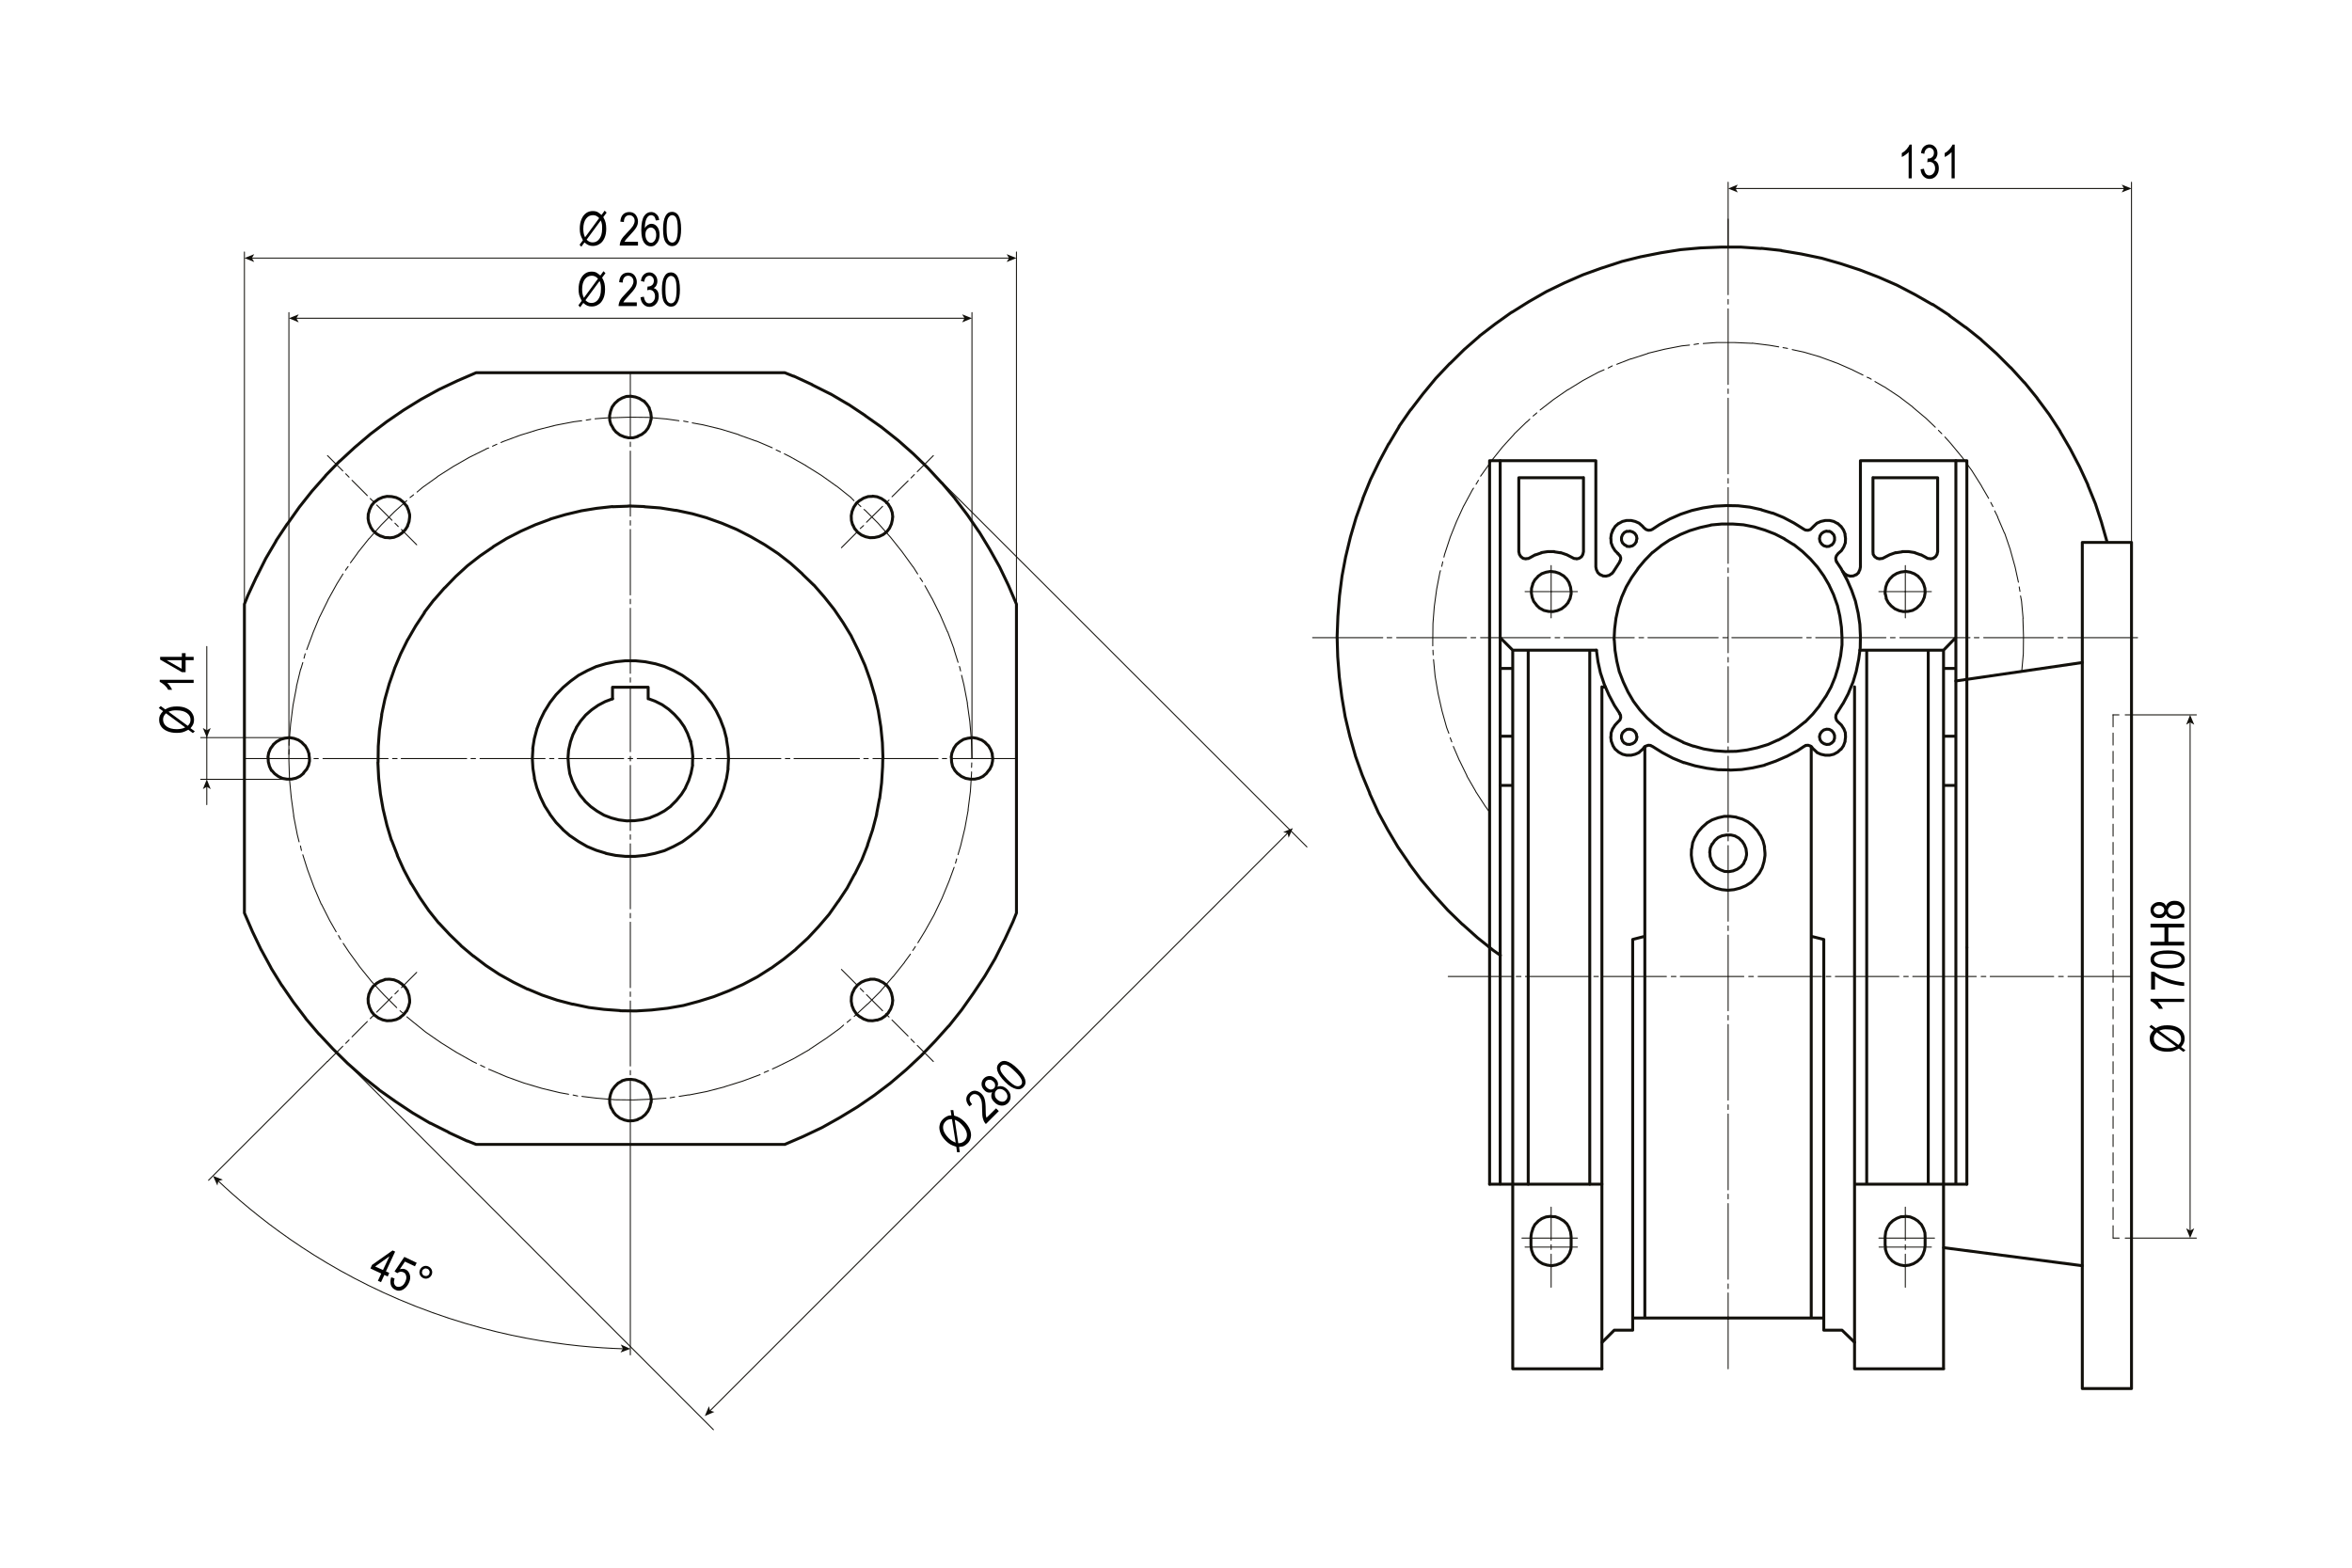<?xml version="1.0" encoding="utf-8"?>
<!-- Generator: Adobe Illustrator 23.1.0, SVG Export Plug-In . SVG Version: 6.00 Build 0)  -->
<svg version="1.1" id="Слой_1" xmlns="http://www.w3.org/2000/svg" xmlns:xlink="http://www.w3.org/1999/xlink" x="0px" y="0px"
	 width="1200px" height="800px" viewBox="0 0 1200 800" enable-background="new 0 0 1200 800" xml:space="preserve">
<g>
	<path fill="none" stroke="#12100B" stroke-width="1.5" stroke-linecap="round" stroke-linejoin="round" stroke-miterlimit="10" d="
		M939.8,325.4l-0.3-5.5L939.8,325.4z M939.5,320l-0.8-5.6L939.5,320z M938.7,314.4l-1.2-5.3L938.7,314.4z M937.5,309.1l-1.9-5.3
		L937.5,309.1z M935.6,303.7l-2.4-5.1L935.6,303.7z M933.3,298.7l-2.8-4.8L933.3,298.7z M930.5,293.9l-3.2-4.5L930.5,293.9z
		 M927.3,289.4l-3.6-4.1L927.3,289.4z M923.7,285.3l-4.1-3.9L923.7,285.3z M919.6,281.4l-4.4-3.5L919.6,281.4z M915.2,278l-4.7-2.9
		L915.2,278z M910.5,275l-4.9-2.5L910.5,275z M905.6,272.5l-5.2-2L905.6,272.5z M900.4,270.5l-5.3-1.6L900.4,270.5z M895.1,268.9
		l-5.6-1.1L895.1,268.9z M889.5,267.8l-5.5-0.4L889.5,267.8z M884.1,267.4h-5.6H884.1z M878.5,267.4l-5.6,0.5L878.5,267.4z
		 M872.9,268l-5.5,1.2L872.9,268z M867.4,269.2l-5.3,1.6L867.4,269.2z M862.1,270.8l-5.1,2.1L862.1,270.8z M857.1,272.9l-4.9,2.5
		L857.1,272.9z M852.1,275.4l-4.7,3.1L852.1,275.4z M847.5,278.5l-4.4,3.5L847.5,278.5z M843.1,281.9l-3.9,4L843.1,281.9z
		 M839.2,285.9l-3.6,4.3L839.2,285.9z M835.7,290.2l-3.2,4.5L835.7,290.2z M832.5,294.7l-2.8,4.8L832.5,294.7z M829.7,299.5
		l-2.3,5.2L829.7,299.5z M827.4,304.7l-1.7,5.2L827.4,304.7z M825.7,309.9l-1.2,5.5L825.7,309.9z M824.5,315.3l-0.7,5.6L824.5,315.3
		z M823.8,320.9l-0.3,5.5L823.8,320.9z M823.6,326.4l0.4,5.6L823.6,326.4z M824,331.9l0.9,5.5L824,331.9z M824.9,337.4l1.3,5.5
		L824.9,337.4z M826.2,342.8l2,5.2L826.2,342.8z M828.2,348l2.4,5.1L828.2,348z M830.6,353.1l2.8,4.8L830.6,353.1z M833.4,357.9
		l3.3,4.4L833.4,357.9z M836.7,362.3l3.7,4.1L836.7,362.3z M840.4,366.4l4.1,3.7L840.4,366.4z M844.6,370.1l4.4,3.5L844.6,370.1z
		 M849,373.6l4.8,2.8L849,373.6z M853.7,376.3l5.1,2.5L853.7,376.3z M858.8,378.9l5.2,1.9L858.8,378.9z M864,380.7l5.3,1.5
		L864,380.7z M869.3,382.2l5.5,0.9L869.3,382.2z M874.7,383.1l5.6,0.4L874.7,383.1z M880.3,383.5l5.6-0.1L880.3,383.5z M885.9,383.4
		l5.5-0.7L885.9,383.4z M891.4,382.7l5.5-1.2L891.4,382.7z M896.8,381.5l5.3-1.6L896.8,381.5z M902.1,379.9l5.1-2.3L902.1,379.9z
		 M907.2,377.7l4.9-2.7L907.2,377.7z M912.1,375l4.5-3.2L912.1,375z M916.6,371.8l4.4-3.5L916.6,371.8z M921,368.4l3.9-4L921,368.4z
		 M924.9,364.4l3.5-4.3L924.9,364.4z M928.3,360.1l3.2-4.7L928.3,360.1z M931.5,355.5l2.7-4.9L931.5,355.5z M934.2,350.6l2.1-5.1
		L934.2,350.6z M936.3,345.5l1.6-5.3L936.3,345.5z M937.9,340.2l1.2-5.5L937.9,340.2z M939.1,334.7l0.7-5.6L939.1,334.7z
		 M939.8,329.1v-3.7V329.1z M835.1,375.9l-0.3-1.3L835.1,375.9z M834.9,374.6l-0.8-1.2L834.9,374.6z M834.1,373.4l-1.1-0.9
		L834.1,373.4z M833,372.5l-1.5-0.4L833,372.5z M831.5,372.1l-1.5,0.1L831.5,372.1z M830.1,372.2l-1.2,0.7L830.1,372.2z
		 M828.9,372.9l-1.1,1.1L828.9,372.9z M827.8,374l-0.5,1.3L827.8,374z M827.3,375.3v1.5V375.3z M827.3,376.7l0.5,1.3L827.3,376.7z
		 M827.8,378.1l0.9,1.1L827.8,378.1z M828.7,379.1l1.3,0.7L828.7,379.1z M830.1,379.8l1.5,0.1L830.1,379.8z M831.5,379.9l1.3-0.4
		L831.5,379.9z M832.9,379.5l1.2-0.8L832.9,379.5z M834.1,378.7l0.8-1.2L834.1,378.7z M834.9,377.5l0.3-1.5L834.9,377.5z
		 M835.1,376.1v-0.1V376.1z M843.1,380.9l5.1,3.2L843.1,380.9z M848.2,384.1l5.3,2.8L848.2,384.1z M853.5,386.9l5.6,2.3L853.5,386.9
		z M859.1,389.1l5.7,1.7L859.1,389.1z M864.8,390.8l5.9,1.2L864.8,390.8z M870.6,392l6,0.8L870.6,392z M876.6,392.8l6,0.1
		L876.6,392.8z M882.6,393l6-0.3L882.6,393z M888.6,392.7l5.9-0.9L888.6,392.7z M894.4,391.8l5.9-1.3L894.4,391.8z M900.3,390.4
		l5.7-2L900.3,390.4z M906,388.4l5.5-2.4L906,388.4z M911.4,386.1l5.3-2.8L911.4,386.1z M916.8,383.3l3.6-2.4L916.8,383.3z
		 M825.5,368.4L824,370L825.5,368.4z M824,370l-1.2,1.9L824,370z M822.8,371.8L822,374L822.8,371.8z M822,374l-0.1,2.1L822,374z
		 M821.8,376.1l0.3,2.3L821.8,376.1z M822.1,378.3l0.8,2.1L822.1,378.3z M822.9,380.5l1.2,1.9L822.9,380.5z M824.1,382.3l1.7,1.5
		L824.1,382.3z M825.8,383.8l2,1.1L825.8,383.8z M827.8,384.9l2.1,0.5L827.8,384.9z M829.9,385.4h2.3H829.9z M832.2,385.4l2.1-0.5
		L832.2,385.4z M834.3,384.9l2-0.9L834.3,384.9z M836.3,383.9l1.7-1.5L836.3,383.9z M838,382.5l0.7-0.9L838,382.5z M825.5,368.4
		l0.9-0.9L825.5,368.4z M826.5,367.4l0.4-1.2L826.5,367.4z M826.9,366.2l-0.1-1.3L826.9,366.2z M826.7,364.9l-0.4-0.8L826.7,364.9z
		 M838.7,381.5l1.1-0.8L838.7,381.5z M839.8,380.7l1.2-0.4L839.8,380.7z M841,380.3l1.2,0.1L841,380.3z M842.2,380.5l0.9,0.4
		L842.2,380.5z M928.3,375.9l0.3-1.3L928.3,375.9z M928.6,374.6l0.8-1.2L928.6,374.6z M929.4,373.4l1.1-0.9L929.4,373.4z
		 M930.5,372.5l1.5-0.4L930.5,372.5z M931.9,372.1l1.3,0.1L931.9,372.1z M933.3,372.2l1.3,0.7L933.3,372.2z M934.6,372.9l0.9,1.1
		L934.6,372.9z M935.5,374l0.5,1.3L935.5,374z M936,375.3v1.5V375.3z M936,376.7l-0.4,1.3L936,376.7z M935.6,378.1l-1.1,1.1
		L935.6,378.1z M934.6,379.1l-1.2,0.7L934.6,379.1z M933.4,379.8l-1.5,0.1L933.4,379.8z M931.9,379.9l-1.3-0.4L931.9,379.9z
		 M930.6,379.5l-1.2-0.8L930.6,379.5z M929.4,378.7l-0.8-1.2L929.4,378.7z M928.6,377.5l-0.3-1.5L928.6,377.5z M928.3,376.1v-0.1
		V376.1z M937.8,368.4l1.7,1.6L937.8,368.4z M939.5,370l1.2,1.9L939.5,370z M940.7,371.8l0.8,2.1L940.7,371.8z M941.5,374l0.1,2.1
		L941.5,374z M941.6,376.1l-0.3,2.3L941.6,376.1z M941.4,378.3l-0.8,2.1L941.4,378.3z M940.6,380.5l-1.3,1.9L940.6,380.5z
		 M939.2,382.3l-1.6,1.5L939.2,382.3z M937.6,383.8l-2,1.1L937.6,383.8z M935.6,384.9l-2.1,0.5L935.6,384.9z M933.5,385.4h-2.3
		H933.5z M931.3,385.4l-2.3-0.5L931.3,385.4z M929,384.9l-2-0.9L929,384.9z M927,383.9l-1.6-1.5L927,383.9z M925.4,382.5l-0.8-0.9
		L925.4,382.5z M937.8,368.4l-0.8-0.9L937.8,368.4z M937,367.4l-0.4-1.2L937,367.4z M936.6,366.2l0.1-1.3L936.6,366.2z M936.7,364.9
		l0.4-0.8L936.7,364.9z M924.6,381.5l-0.9-0.8L924.6,381.5z M923.7,380.7l-1.2-0.4L923.7,380.7z M922.5,380.3l-1.3,0.1L922.5,380.3z
		 M921.2,380.5l-0.8,0.4L921.2,380.5z M937.1,364.1l3.2-5.1L937.1,364.1z M940.3,359.1l2.8-5.3L940.3,359.1z M943.1,353.7l2.3-5.6
		L943.1,353.7z M945.4,348.2l1.7-5.7L945.4,348.2z M947.1,342.4l1.2-5.9L947.1,342.4z M948.3,336.6l0.8-6L948.3,336.6z M949.1,330.6
		l0.1-6L949.1,330.6z M949.2,324.6l-0.3-6L949.2,324.6z M948.9,318.6l-0.9-6L948.9,318.6z M948,312.7l-1.3-5.7L948,312.7z
		 M946.7,306.9l-2-5.7L946.7,306.9z M944.7,301.2l-2.4-5.5L944.7,301.2z M942.3,295.8l-2.8-5.3L942.3,295.8z M939.5,290.4l-2.4-3.6
		L939.5,290.4z M835.1,274.9l-0.3,1.5L835.1,274.9z M834.9,276.4l-0.8,1.2L834.9,276.4z M834.1,277.6l-1.1,0.9L834.1,277.6z
		 M833,278.5l-1.5,0.4L833,278.5z M831.5,278.9l-1.5-0.1L831.5,278.9z M830.1,278.7l-1.2-0.7L830.1,278.7z M828.9,278.1l-1.1-1.1
		L828.9,278.1z M827.8,277l-0.5-1.3L827.8,277z M827.3,275.7v-1.5V275.7z M827.3,274.2l0.5-1.3L827.3,274.2z M827.8,272.9l0.9-1.1
		L827.8,272.9z M828.7,271.8l1.3-0.7L828.7,271.8z M830.1,271.2l1.5-0.1L830.1,271.2z M831.5,271l1.3,0.4L831.5,271z M832.9,271.4
		l1.2,0.8L832.9,271.4z M834.1,272.2l0.8,1.2L834.1,272.2z M834.9,273.4l0.3,1.5L834.9,273.4z M835.1,274.9L835.1,274.9L835.1,274.9
		z M825.5,282.5L824,281L825.5,282.5z M824,281l-1.2-1.9L824,281z M822.8,279.1L822,277L822.8,279.1z M822,277l-0.1-2.3L822,277z
		 M821.8,274.8l0.3-2.1L821.8,274.8z M822.1,272.6l0.8-2.1L822.1,272.6z"/>
	<path fill="none" stroke="#12100B" stroke-width="1.5" stroke-linecap="round" stroke-linejoin="round" stroke-miterlimit="10" d="
		M822.9,270.5l1.2-1.9L822.9,270.5z M824.1,268.6l1.7-1.5L824.1,268.6z M825.8,267.2l2-1.1L825.8,267.2z M827.8,266.1l2.1-0.5
		L827.8,266.1z M829.9,265.6h2.3H829.9z M832.2,265.6l2.1,0.5L832.2,265.6z M834.3,266.1l2,0.9L834.3,266.1z M836.3,267l1.7,1.5
		L836.3,267z M838,268.5l0.7,0.8L838,268.5z M825.5,282.5l0.9,1.1L825.5,282.5z M826.5,283.5l0.4,1.2L826.5,283.5z M826.9,284.7
		l-0.1,1.2L826.9,284.7z M826.7,285.9l-0.4,0.9L826.7,285.9z M838.7,269.3l1.1,0.9L838.7,269.3z M839.8,270.2l1.2,0.4L839.8,270.2z
		 M841,270.6l1.2-0.1L841,270.6z M842.2,270.5l0.9-0.4L842.2,270.5z M928.3,274.9l0.3,1.5L928.3,274.9z M928.6,276.4l0.8,1.2
		L928.6,276.4z M929.4,277.6l1.1,0.9L929.4,277.6z M930.5,278.5l1.5,0.4L930.5,278.5z M931.9,278.9l1.3-0.1L931.9,278.9z
		 M933.3,278.7l1.3-0.7L933.3,278.7z M934.6,278.1l0.9-1.1L934.6,278.1z M935.5,277l0.5-1.3L935.5,277z M936,275.7v-1.5V275.7z
		 M936,274.2l-0.4-1.3L936,274.2z M935.6,272.9l-1.1-1.1L935.6,272.9z M934.6,271.8l-1.2-0.7L934.6,271.8z M933.4,271.2l-1.5-0.1
		L933.4,271.2z M931.9,271l-1.3,0.4L931.9,271z M930.6,271.4l-1.2,0.8L930.6,271.4z M929.4,272.2l-0.8,1.2L929.4,272.2z
		 M928.6,273.4l-0.3,1.5L928.6,273.4z M928.3,274.9L928.3,274.9L928.3,274.9z M937.8,282.5l1.7-1.5L937.8,282.5z M939.5,281l1.2-1.9
		L939.5,281z M940.7,279.1l0.8-2.1L940.7,279.1z M941.5,277l0.1-2.3L941.5,277z M941.6,274.8l-0.3-2.1L941.6,274.8z M941.4,272.6
		l-0.8-2.1L941.4,272.6z M940.6,270.5l-1.3-1.9L940.6,270.5z M939.2,268.6l-1.6-1.5L939.2,268.6z M937.6,267.2l-2-1.1L937.6,267.2z
		 M935.6,266.1l-2.1-0.5L935.6,266.1z M933.5,265.6h-2.3H933.5z M931.3,265.6l-2.3,0.5L931.3,265.6z M929,266.1l-2,0.9L929,266.1z
		 M927,267l-1.6,1.5L927,267z M925.4,268.5l-0.8,0.8L925.4,268.5z M937.8,282.5l-0.8,1.1L937.8,282.5z M937,283.5l-0.4,1.2
		L937,283.5z M936.6,284.7l0.1,1.2L936.6,284.7z M936.7,285.9l0.4,0.9L936.7,285.9z M924.6,269.3l-0.9,0.9L924.6,269.3z
		 M923.7,270.2l-1.2,0.4L923.7,270.2z M922.5,270.6l-1.3-0.1L922.5,270.6z M921.2,270.5l-0.8-0.4L921.2,270.5z M826.3,286.9
		l-3.1,4.8L826.3,286.9z M920.4,270.1l-5.1-3.2L920.4,270.1z M915.3,266.9l-5.3-2.8L915.3,266.9z M910,264.1l-5.6-2.3L910,264.1z
		 M904.4,261.9l-5.7-1.7L904.4,261.9z M898.7,260.1l-5.9-1.3L898.7,260.1z M892.8,258.8l-6-0.7L892.8,258.8z M886.8,258.1l-6-0.1
		L886.8,258.1z M880.9,258l-6,0.3L880.9,258z M874.9,258.3l-6,0.9L874.9,258.3z M868.9,259.2l-5.7,1.3L868.9,259.2z M863.2,260.5
		l-5.7,1.9L863.2,260.5z M857.5,262.4l-5.5,2.4L857.5,262.4z M852,264.8l-5.3,2.9L852,264.8z M846.7,267.7l-3.6,2.4L846.7,267.7z
		 M814.2,289.3l0.3,1.5L814.2,289.3z M814.5,290.7l0.7,1.5L814.5,290.7z M815.2,292.2l1.2,1.1L815.2,292.2z M816.4,293.2l1.5,0.7
		L816.4,293.2z M817.8,293.9l1.6,0.1L817.8,293.9z M819.4,294l1.6-0.4L819.4,294z M821,293.6l1.3-0.9L821,293.6z M822.4,292.7
		l0.9-1.1L822.4,292.7z M814.2,289.3v-54.1V289.3z M814.2,235.1h-48.8H814.2z M765.4,235.1v369.1V235.1z"/>
	<path fill="none" stroke="#12100B" stroke-width="0.5" stroke-linecap="round" stroke-linejoin="round" stroke-miterlimit="10" d="
		M881.7,698.5v-38.7V698.5z M881.7,657.6v-2.4V657.6z M881.7,652.8v-38.6V652.8z M881.7,611.8v-2.4V611.8z M881.7,607.2v-38.7V607.2
		z M881.7,566.2v-2.4V566.2z M881.7,561.4v-38.6V561.4z M881.7,520.5v-2.3V520.5z M881.7,515.8v-38.6V515.8z M881.7,474.9v-2.4
		V474.9z M881.7,470.1v-38.6V470.1z M881.7,429.1v-2.3V429.1z M881.7,424.5v-38.6V424.5z M881.7,383.5v-2.4V383.5z M881.7,378.9
		v-38.7V378.9z M881.7,337.9v-2.4V337.9z M881.7,333.1v-38.6V333.1z M881.7,292.2v-2.4V292.2z M881.7,287.5v-38.7V287.5z
		 M881.7,246.6v-2.4V246.6z M881.7,241.8v-38.6V241.8z M881.7,200.8v-2.3V200.8z M881.7,196.2v-38.6V196.2z M881.7,155.2v-2.4V155.2
		z M881.7,150.4v-38.6V150.4z M1090.6,325.4h-35.6H1090.6z M1052.5,325.4h-2.4H1052.5z M1047.7,325.4h-35.6H1047.7z M1009.7,325.4
		h-2.4H1009.7z M1005.1,325.4h-35.8H1005.1z M966.9,325.4h-2.4H966.9z M962.2,325.4h-35.8H962.2z M924.1,325.4h-2.3H924.1z
		 M919.4,325.4h-35.8H919.4z M881.3,325.4H879H881.3z M876.6,325.4h-35.8H876.6z M838.6,325.4h-2.4H838.6z M833.8,325.4H798H833.8z
		 M795.8,325.4h-2.4H795.8z M791,325.4h-35.6H791z M752.9,325.4h-2.4H752.9z M748.2,325.4h-35.6H748.2z M710.1,325.4h-2.4H710.1z
		 M705.5,325.4h-35.8H705.5z"/>
	<path fill="none" stroke="#12100B" stroke-width="1.5" stroke-linecap="round" stroke-linejoin="round" stroke-miterlimit="10" d="
		M801.6,631l-0.3-2.4L801.6,631z M801.3,628.6l-0.8-2.1L801.3,628.6z M800.6,626.5l-1.2-2L800.6,626.5z M799.4,624.5l-1.7-1.6
		L799.4,624.5z M797.6,622.9l-2-1.2L797.6,622.9z M795.6,621.7l-2.1-0.8L795.6,621.7z M793.5,620.9l-2.4-0.1L793.5,620.9z
		 M791.1,620.7l-2.3,0.3L791.1,620.7z M788.8,621l-2.3,0.9L788.8,621z M786.6,621.9l-1.9,1.3L786.6,621.9z M784.7,623.3l-1.6,1.6
		L784.7,623.3z M783.1,624.9l-1.1,2.1L783.1,624.9z M782.1,627l-0.7,2.1L782.1,627z M781.4,629.1l-0.3,1.9L781.4,629.1z
		 M781.1,635.6l0.3,2.3L781.1,635.6z M781.4,637.9l0.8,2.3L781.4,637.9z M782.2,640.2l1.3,2L782.2,640.2z M783.5,642.1l1.6,1.6
		L783.5,642.1z M785.1,643.7l2,1.2L785.1,643.7z M787.1,644.9l2.3,0.7L787.1,644.9z M789.4,645.6l2.3,0.3L789.4,645.6z M791.6,645.9
		l2.4-0.4L791.6,645.9z M794,645.5l2.1-0.8L794,645.5z M796.2,644.7l1.9-1.3L796.2,644.7z M798,643.3l1.6-1.7L798,643.3z
		 M799.6,641.6l1.2-2L799.6,641.6z M800.8,639.6l0.7-2.3L800.8,639.6z M801.5,637.4l0.1-1.7L801.5,637.4z M801.6,635.6V631V635.6z
		 M781.1,631v4.7V631z M801.6,301.9l-0.3-2.3L801.6,301.9z M801.3,299.6l-0.8-2.3L801.3,299.6z M800.6,297.4l-1.2-1.9L800.6,297.4z
		 M799.4,295.5l-1.7-1.7L799.4,295.5z M797.6,293.8l-2-1.2L797.6,293.8z M795.6,292.6l-2.1-0.7L795.6,292.6z M793.5,291.9l-2.4-0.3
		L793.5,291.9z M791.1,291.6l-2.3,0.4L791.1,291.6z M788.8,292l-2.3,0.8L788.8,292z M786.6,292.8l-1.9,1.3L786.6,292.8z
		 M784.7,294.2l-1.6,1.7L784.7,294.2z M783.1,295.9l-1.1,2L783.1,295.9z M782.1,297.9l-0.7,2.3L782.1,297.9z M781.4,300.2l-0.1,2.4
		L781.4,300.2z M781.3,302.5l0.4,2.3L781.3,302.5z M781.7,304.8l0.8,2.1L781.7,304.8z M782.5,306.9l1.5,1.9L782.5,306.9z
		 M783.9,308.8l1.7,1.6L783.9,308.8z M785.7,310.4l2,1.1L785.7,310.4z M787.7,311.5l2.3,0.5L787.7,311.5z M789.9,312l2.4,0.1
		L789.9,312z M792.3,312.1l2.3-0.5L792.3,312.1z M794.6,311.6l2.1-0.9L794.6,311.6z M796.7,310.7l1.9-1.5L796.7,310.7z M798.6,309.2
		l1.5-1.7L798.6,309.2z M800,307.5l1.1-2.1L800,307.5z M801.1,305.3l0.5-2.3L801.1,305.3z M801.6,303.1v-1.2V303.1z M802.3,284.6
		l-2.9-1.5L802.3,284.6z M799.4,283.1l-3.2-1.1L799.4,283.1z M796.2,282.1l-3.2-0.5L796.2,282.1z M793,281.5h-3.3H793z M789.6,281.5
		l-3.2,0.5L789.6,281.5z M786.5,282.1l-3.2,1.1L786.5,282.1z M783.3,283.1l-2.7,1.5L783.3,283.1z M774.9,281.5l0.3,1.3L774.9,281.5z
		 M775.2,282.9l0.8,1.2L775.2,282.9z M776,284.1l1.1,0.8L776,284.1z M777,284.9l1.5,0.3L777,284.9z M778.5,285.1l1.3-0.1
		L778.5,285.1z M779.8,285l0.8-0.4L779.8,285z M807.9,281.5l-0.3,1.3L807.9,281.5z M807.6,282.9l-0.7,1.2L807.6,282.9z M806.9,284.1
		l-1.2,0.8L806.9,284.1z M805.7,284.9l-1.3,0.3L805.7,284.9z M804.4,285.1l-1.3-0.1L804.4,285.1z M803.1,285l-0.8-0.4L803.1,285z
		 M807.9,281.5v-37.8V281.5z M807.9,243.8h-33H807.9z M774.9,243.8v37.8V243.8z M814.5,331.8h-42.7H814.5z M771.8,331.8v272.5V331.8
		z M779.7,604.3V331.8V604.3z M771.8,331.8l-6.4-6.4L771.8,331.8z M771.8,341.1h-6.4H771.8z M771.8,375.7h-6.4H771.8z M771.8,400.8
		h-6.4H771.8z M811.1,331.8v272.5V331.8z M817.3,698.5v-348V698.5z M817.3,350.6h1.7H817.3z"/>
	<path fill="none" stroke="#12100B" stroke-width="0.5" stroke-linecap="round" stroke-linejoin="round" stroke-miterlimit="10" d="
		M738.9,498.3h32.4H738.9z M773.6,498.3h2.4H773.6z M778.3,498.3h32.4H778.3z M813.2,498.3h2.3H813.2z M817.8,498.3h32.4H817.8z
		 M852.7,498.3h2.4H852.7z M857.3,498.3h32.4H857.3z M892.2,498.3h2.4H892.2z M897,498.3h32.4H897z M931.7,498.3h2.4H931.7z
		 M936.4,498.3h32.4H936.4z M971.3,498.3h2.3H971.3z M975.9,498.3h32.4H975.9z M1010.8,498.3h2.4H1010.8z M1015.4,498.3h32.4H1015.4
		z M1050.3,498.3h2.4H1050.3z M1055.1,498.3h32.4H1055.1z"/>
	<path fill="none" stroke="#12100B" stroke-width="1.5" stroke-linecap="round" stroke-linejoin="round" stroke-miterlimit="10" d="
		M817.3,604.3H760H817.3z M817.3,698.5h-45.5H817.3z M771.8,698.5v-94.3V698.5z"/>
	<path fill="none" stroke="#12100B" stroke-width="0.5" stroke-linecap="round" stroke-linejoin="round" stroke-miterlimit="10" d="
		M791.4,616v16.9V616z M791.4,635.2v2.4V635.2z M791.4,640v16.9V640z M804.8,631.8h-28.3H804.8z M778.1,636.4h26.7H778.1z"/>
	<path fill="none" stroke="#12100B" stroke-width="1.5" stroke-linecap="round" stroke-linejoin="round" stroke-miterlimit="10" d="
		M881.7,672.6H833H881.7z M833,672.6v6.2V672.6z M833,678.8h-9.4H833z M823.6,678.8l-6.2,6.2L823.6,678.8z M814.5,331.8l0.8,5.9
		L814.5,331.8z M815.3,337.7l1.3,5.9L815.3,337.7z M816.6,343.5l1.9,5.7L816.6,343.5z M818.5,349.2l2.4,5.5L818.5,349.2z
		 M820.9,354.7l2.8,5.3L820.9,354.7z M823.7,360l2.7,4.1L823.7,360z M839.2,672.6V381V672.6z M833,479.4l6.2-1.6L833,479.4z
		 M833,479.4v193.2V479.4z"/>
	<path fill="none" stroke="#12100B" stroke-width="1.5" stroke-linecap="round" stroke-linejoin="round" stroke-miterlimit="10" d="
		M765.4,235.1H760H765.4z M760,235.1v248.4V235.1z"/>
	<path fill="none" stroke="#12100B" stroke-width="1.5" stroke-linecap="round" stroke-linejoin="round" stroke-miterlimit="10" d="
		M760,604.3V483.5V604.3z M891.1,435.4l-0.3-2.3L891.1,435.4z M890.8,433.1l-0.8-2L890.8,433.1z M890,431.1l-1.2-1.9L890,431.1z
		 M888.8,429.3l-1.6-1.6L888.8,429.3z M887.2,427.7l-2-1.1L887.2,427.7z M885.3,426.6l-2.1-0.5L885.3,426.6z M883.1,426.1h-2.3
		H883.1z M880.9,426.1l-2.3,0.4L880.9,426.1z M878.6,426.5l-2,0.9L878.6,426.5z M876.6,427.4l-1.7,1.5L876.6,427.4z M874.9,428.9
		l-1.3,1.9L874.9,428.9z M873.5,430.7l-0.9,2L873.5,430.7z M872.6,432.7l-0.3,2.3L872.6,432.7z M872.4,435l0.1,2.1L872.4,435z
		 M872.5,437.1l0.7,2.1L872.5,437.1z M873.2,439.2l1.1,2L873.2,439.2z M874.2,441.2l1.6,1.6L874.2,441.2z M875.8,442.8l2,1.1
		L875.8,442.8z M877.8,443.9l2.1,0.8L877.8,443.9z M879.9,444.7l2.1,0.1L879.9,444.7z M882.1,444.8l2.3-0.4L882.1,444.8z
		 M884.3,444.4l2-0.8L884.3,444.4z M886.3,443.6l1.9-1.3L886.3,443.6z M888.2,442.3l1.5-1.7L888.2,442.3z M889.6,440.6l0.9-2
		L889.6,440.6z M890.6,438.6l0.5-2.3L890.6,438.6z M891.1,436.3v-0.9V436.3z M900.5,435.4l-0.3-3.2L900.5,435.4z M900.3,432.2
		l-0.8-3.1L900.3,432.2z M899.5,429.1l-1.3-2.8L899.5,429.1z M898.1,426.3l-1.7-2.7L898.1,426.3z M896.4,423.7l-2.1-2.3L896.4,423.7
		z M894.3,421.4l-2.5-2L894.3,421.4z M891.8,419.4L889,418L891.8,419.4z M889,418l-3.1-0.9L889,418z M885.9,417l-3.1-0.4L885.9,417z
		 M882.9,416.6h-3.2H882.9z M879.7,416.6l-3.1,0.7L879.7,416.6z M876.6,417.3l-3.1,1.1L876.6,417.3z M873.5,418.4l-2.7,1.6
		L873.5,418.4z M870.9,420l-2.4,2.1L870.9,420z M868.5,422.1l-2.1,2.4L868.5,422.1z M866.4,424.5l-1.6,2.7L866.4,424.5z
		 M864.8,427.1l-1.2,2.9L864.8,427.1z M863.6,430.1l-0.5,3.2L863.6,430.1z M863,433.3l-0.1,3.1L863,433.3z M862.9,436.3l0.4,3.2
		L862.9,436.3z M863.3,439.5l0.9,3.1L863.3,439.5z M864.2,442.6l1.5,2.8L864.2,442.6z M865.7,445.4l1.9,2.5L865.7,445.4z
		 M867.6,447.9l2.3,2.1L867.6,447.9z M869.8,450l2.7,1.9L869.8,450z M872.5,451.9l2.9,1.3L872.5,451.9z M875.4,453.2l3.1,0.8
		L875.4,453.2z M878.5,454l3.1,0.3L878.5,454z M881.5,454.3l3.2-0.3L881.5,454.3z M884.7,454l3.1-0.8L884.7,454z M887.8,453.2
		l2.9-1.2L887.8,453.2z M890.7,452l2.7-1.7L890.7,452z M893.4,450.3l2.3-2.3L893.4,450.3z M895.6,448l2-2.4L895.6,448z M897.6,445.6
		l1.5-2.8L897.6,445.6z M899.1,442.8l0.9-3.1L899.1,442.8z M900,439.8l0.5-3.2L900,439.8z M900.5,436.6v-1.2V436.6z M949.2,289.3
		l-0.3,1.5L949.2,289.3z M948.9,290.7l-0.7,1.5L948.9,290.7z M948.3,292.2l-1.2,1.1L948.3,292.2z M947.1,293.2l-1.5,0.7L947.1,293.2
		z M945.6,293.9L944,294L945.6,293.9z M944,294l-1.6-0.4L944,294z M942.4,293.6l-1.3-0.9L942.4,293.6z M941.1,292.7l-0.9-1.1
		L941.1,292.7z M949.2,289.3v-54.1V289.3z M949.2,235.1h48.7H949.2z M997.9,235.1v369.1V235.1z M961.8,631l0.3-2.4L961.8,631z
		 M962.1,628.6l0.8-2.1L962.1,628.6z M962.9,626.5l1.2-2L962.9,626.5z M964.1,624.5l1.7-1.6L964.1,624.5z M965.8,622.9l2-1.2
		L965.8,622.9z M967.8,621.7l2.1-0.8L967.8,621.7z M970,620.9l2.4-0.1L970,620.9z M972.3,620.7l2.3,0.3L972.3,620.7z M974.6,621
		l2.1,0.9L974.6,621z M976.7,621.9l2,1.3L976.7,621.9z M978.7,623.3l1.6,1.6L978.7,623.3z M980.3,624.9l1.1,2.1L980.3,624.9z
		 M981.4,627l0.7,2.1L981.4,627z M982.1,629.1l0.1,1.9L982.1,629.1z M982.2,635.6l-0.3,2.3L982.2,635.6z M981.9,637.9l-0.8,2.3
		L981.9,637.9z M981.1,640.2l-1.2,2L981.1,640.2z M979.9,642.1l-1.7,1.6L979.9,642.1z M978.2,643.7l-2,1.2L978.2,643.7z
		 M976.2,644.9l-2.1,0.7L976.2,644.9z M974.1,645.6l-2.4,0.3L974.1,645.6z M971.7,645.9l-2.3-0.4L971.7,645.9z M969.4,645.5
		l-2.1-0.8L969.4,645.5z M967.3,644.7l-2-1.3L967.3,644.7z M965.3,643.3l-1.6-1.7L965.3,643.3z M963.7,641.6l-1.1-2L963.7,641.6z
		 M962.6,639.6l-0.7-2.3L962.6,639.6z M962,637.4l-0.1-1.7L962,637.4z M961.8,635.6V631V635.6z M982.2,631v4.7V631z M961.8,301.9
		l0.3-2.3L961.8,301.9z M962.1,299.6l0.8-2.3L962.1,299.6z M962.9,297.4l1.2-1.9L962.9,297.4z M964.1,295.5l1.7-1.7L964.1,295.5z
		 M965.8,293.8l2-1.2L965.8,293.8z M967.8,292.6l2.1-0.7L967.8,292.6z M970,291.9l2.4-0.3L970,291.9z M972.3,291.6l2.3,0.4
		L972.3,291.6z M974.6,292l2.1,0.8L974.6,292z M976.7,292.8l2,1.3L976.7,292.8z M978.7,294.2l1.6,1.7L978.7,294.2z M980.3,295.9
		l1.1,2L980.3,295.9z M981.4,297.9l0.7,2.3L981.4,297.9z M982.1,300.2l0.1,2.4L982.1,300.2z M982.2,302.5l-0.4,2.3L982.2,302.5z
		 M981.8,304.8l-0.9,2.1L981.8,304.8z M980.9,306.9l-1.3,1.9L980.9,306.9z M979.5,308.8l-1.7,1.6L979.5,308.8z M977.8,310.4l-2,1.1
		L977.8,310.4z M975.8,311.5l-2.3,0.5L975.8,311.5z M973.5,312l-2.4,0.1L973.5,312z M971.1,312.1l-2.3-0.5L971.1,312.1z
		 M968.9,311.6l-2.1-0.9L968.9,311.6z M966.8,310.7l-1.9-1.5L966.8,310.7z M964.9,309.2l-1.5-1.7L964.9,309.2z M963.4,307.5
		l-1.1-2.1L963.4,307.5z M962.4,305.3l-0.5-2.3L962.4,305.3z M961.8,303.1v-1.2V303.1z M961.2,284.6l2.9-1.5L961.2,284.6z
		 M964.1,283.1l3.1-1.1L964.1,283.1z M967.2,282.1l3.3-0.5L967.2,282.1z M970.5,281.5h3.3H970.5z M973.8,281.5l3.2,0.5L973.8,281.5z
		 M977,282.1l3.1,1.1L977,282.1z M980.1,283.1l2.8,1.5L980.1,283.1z M988.6,281.5l-0.3,1.3L988.6,281.5z M988.3,282.9l-0.8,1.2
		L988.3,282.9z M987.5,284.1l-1.2,0.8L987.5,284.1z M986.3,284.9l-1.3,0.3L986.3,284.9z M985,285.1l-1.3-0.1L985,285.1z M983.6,285
		l-0.8-0.4L983.6,285z M955.6,281.5l0.1,1.3L955.6,281.5z M955.7,282.9l0.8,1.2L955.7,282.9z M956.5,284.1l1.2,0.8L956.5,284.1z
		 M957.7,284.9l1.3,0.3L957.7,284.9z M959,285.1l1.3-0.1L959,285.1z M960.4,285l0.8-0.4L960.4,285z M955.6,281.5v-37.8V281.5z
		 M955.6,243.8h33H955.6z M988.6,243.8v37.8V243.8z M948.9,331.8h42.7H948.9z M991.6,331.8v272.5V331.8z M983.8,604.3V331.8V604.3z
		 M991.6,331.8l6.2-6.4L991.6,331.8z M991.6,341.1h6.2H991.6z M991.6,375.7h6.2H991.6z M991.6,400.8h6.2H991.6z M952.4,331.8v272.5
		V331.8z M946.2,698.5v-348V698.5z M946.2,604.3h57.3H946.2z M946.2,698.5h45.5H946.2z M991.6,698.5v-94.3V698.5z"/>
	<path fill="none" stroke="#12100B" stroke-width="0.5" stroke-linecap="round" stroke-linejoin="round" stroke-miterlimit="10" d="
		M972.1,616v16.9V616z M972.1,635.2v2.4V635.2z M972.1,640v16.9V640z M958.6,631.8H987H958.6z M985.4,636.4h-26.7H985.4z"/>
	<path fill="none" stroke="#12100B" stroke-width="1.5" stroke-linecap="round" stroke-linejoin="round" stroke-miterlimit="10" d="
		M881.7,672.6h48.8H881.7z M930.5,672.6v6.2V672.6z M930.5,678.8h9.3H930.5z M939.8,678.8l6.4,6.2L939.8,678.8z M924.1,672.6V381
		V672.6z M930.5,479.4l-6.4-1.6L930.5,479.4z M930.5,479.4v193.2V479.4z"/>
	<path fill="none" stroke="#12100B" stroke-width="1.5" stroke-linecap="round" stroke-linejoin="round" stroke-miterlimit="10" d="
		M997.9,235.1h5.6H997.9z M1003.5,235.1v248.4V235.1z"/>
	<path fill="none" stroke="#12100B" stroke-width="1.5" stroke-linecap="round" stroke-linejoin="round" stroke-miterlimit="10" d="
		M1003.5,604.3V483.5V604.3z"/>
	<path fill="none" stroke="#12100B" stroke-width="0.5" stroke-linecap="round" stroke-linejoin="round" stroke-miterlimit="10" d="
		M1031.5,342.6l0.8-8.9L1031.5,342.6z M1032.3,333.7l0.1-9L1032.3,333.7z M1032.4,324.6l-0.3-8.9L1032.4,324.6z M1032.2,315.7
		l-0.8-8.9L1032.2,315.7z M1031.4,306.8l-0.5-2.7L1031.4,306.8z M1030.6,301.8l-0.4-2.3L1030.6,301.8z M1029.8,297.1l-1.7-7.8
		L1029.8,297.1z M1028.1,289.3l-2.4-8.6L1028.1,289.3z M1025.7,280.6l-2.9-8.5L1025.7,280.6z M1022.7,272.1l-3.5-8.2L1022.7,272.1z
		 M1019.3,263.9l-1.6-3.2L1019.3,263.9z M1016.8,258.5l-1.1-2.1L1016.8,258.5z M1014.6,254.3l-3.6-6.2L1014.6,254.3z M1011,248
		l-4.8-7.6L1011,248z M1006.3,240.5l-5.3-7.3L1006.3,240.5z M1000.9,233.1l-5.7-6.9L1000.9,233.1z M995.2,226.2l-2.9-3.2
		L995.2,226.2z M990.7,221.3l-1.6-1.6L990.7,221.3z M989.1,219.7l-0.1-0.1L989.1,219.7z M987.4,218l-4.7-4.5L987.4,218z
		 M982.7,213.5l-6.8-5.7L982.7,213.5z M975.9,207.7l-7.2-5.5L975.9,207.7z M968.8,202.3l-7.4-4.9L968.8,202.3z M961.3,197.4
		l-4.7-2.7L961.3,197.4z M954.7,193.5l-1.2-0.7L954.7,193.5z M953.5,192.9l-0.9-0.4L953.5,192.9z M950.5,191.4l-5.1-2.5L950.5,191.4
		z M945.5,188.9l-8.2-3.6L945.5,188.9z M937.2,185.3l-8.4-3.1L937.2,185.3z M928.9,182.2l-8.5-2.5L928.9,182.2z M920.4,179.7l-6-1.3
		L920.4,179.7z M912,177.8l-0.4-0.1L912,177.8z M911.6,177.7l-1.9-0.3L911.6,177.7z M907.5,177l-4.7-0.8L907.5,177z M902.8,176.2
		l-8.9-1.1L902.8,176.2z M893.9,175.2l-9-0.4L893.9,175.2z M884.9,174.8h-8.9H884.9z M875.9,174.8l-6.9,0.5L875.9,174.8z
		 M866.6,175.4l-2.3,0.4L866.6,175.4z M862,176.1l-3.9,0.4L862,176.1z M858.1,176.5l-8.8,1.7L858.1,176.5z M849.3,178.2l-8.6,2.1
		L849.3,178.2z M840.7,180.4l-8.6,2.8L840.7,180.4z M832.1,183.1l-7.2,2.8L832.1,183.1z M822.6,186.7l-2.1,1.1L822.6,186.7z
		 M818.4,188.7l-2.8,1.2L818.4,188.7z M815.6,189.9l-8,4.3L815.6,189.9z M807.6,194.2l-7.6,4.7L807.6,194.2z M800,198.8l-7.4,5.1
		L800,198.8z M792.6,203.9l-6.8,5.3L792.6,203.9z M784.1,210.7l-1.9,1.6L784.1,210.7z M780.5,213.9l-1.6,1.5L780.5,213.9z
		 M778.9,215.3l-6.4,6.2L778.9,215.3z M772.5,221.6l-6,6.6L772.5,221.6z M766.5,228.2l-5.6,7L766.5,228.2z M760.9,235.3l-5.2,7.3
		L760.9,235.3z M755.7,242.6l-0.3,0.4L755.7,242.6z M754.3,245.1l-1.2,2L754.3,245.1z M751.8,249.1l-0.7,1.1L751.8,249.1z
		 M751.1,250.2l-4.3,8L751.1,250.2z M746.8,258.1l-3.7,8.1L746.8,258.1z M743.1,266.2l-3.3,8.2L743.1,266.2z M739.8,274.5L737,283
		L739.8,274.5z M737,283l-0.3,1.3L737,283z M736.1,286.7l-0.5,2.3L736.1,286.7z M734.9,291.2l-0.1,0.5L734.9,291.2z M734.7,291.8
		l-1.7,8.8L734.7,291.8z M733,300.6l-1.2,8.8L733,300.6z M731.8,309.3l-0.7,8.9L731.8,309.3z M731.1,318.2l-0.1,9L731.1,318.2z
		 M731,327.3v2.3V327.3z M731.1,331.8l0.1,2.4L731.1,331.8z M731.4,336.6l0.8,8.5L731.4,336.6z M732.2,345.1l1.5,8.8L732.2,345.1z
		 M733.7,353.9l2,8.8L733.7,353.9z M735.7,362.7l2.4,8.6L735.7,362.7z M738.1,371.3l1.1,2.9L738.1,371.3z M739.9,376.5l0.8,2.1
		L739.9,376.5z M741.5,380.9l3.1,7.2L741.5,380.9z M744.6,388l3.9,8L744.6,388z M748.4,396l4.5,7.8L748.4,396z M752.9,403.9l4.8,7.4
		L752.9,403.9z M757.7,411.3l2.3,3.2L757.7,411.3z"/>
	<path fill="none" stroke="#12100B" stroke-width="1.5" stroke-linecap="round" stroke-linejoin="round" stroke-miterlimit="10" d="
		M1062.4,708.6h25.1H1062.4z M1087.5,708.6V276.8V708.6z M1087.5,276.8h-25.1H1087.5z M1062.4,708.6v-62.8V708.6z M1062.4,645.9
		l-70.7-9.2L1062.4,645.9z M1075.1,276.8l-2.8-9.8L1075.1,276.8z M1072.3,266.9l-3.2-9.8L1072.3,266.9z M1069.1,257.1l-3.9-9.6
		L1069.1,257.1z M1065.3,247.5l-4.3-9.3L1065.3,247.5z M1061,238.2l-4.8-9.2L1061,238.2z M1056.2,229l-5.2-8.9L1056.2,229z
		 M1051.1,220.1l-5.6-8.6L1051.1,220.1z M1045.5,211.5l-6.1-8.2L1045.5,211.5z M1039.4,203.2l-6.5-8L1039.4,203.2z M1032.8,195.2
		l-6.9-7.6L1032.8,195.2z M1025.9,187.7l-7.3-7.3L1025.9,187.7z M1018.6,180.4l-7.7-6.9L1018.6,180.4z M1010.9,173.4l-8-6.4
		L1010.9,173.4z M1002.9,167.1l-8.4-6.1L1002.9,167.1z M994.6,160.9l-8.6-5.6L994.6,160.9z M985.9,155.4l-8.9-5.1L985.9,155.4z
		 M977,150.3l-9.2-4.8L977,150.3z M967.8,145.5l-9.4-4.1L967.8,145.5z M958.4,141.4l-9.6-3.7L958.4,141.4z M948.8,137.7l-9.8-3.2
		L948.8,137.7z M939,134.5l-9.8-2.8L939,134.5z M929.1,131.7l-10.1-2.1L929.1,131.7z M919,129.6l-10.2-1.7L919,129.6z M908.8,127.8
		l-10.2-1.1L908.8,127.8z M898.5,126.8l-10.2-0.7L898.5,126.8z M888.3,126.1h-10.2H888.3z M878.1,126.1l-10.4,0.4L878.1,126.1z
		 M867.7,126.5l-10.2,0.9L867.7,126.5z M857.5,127.4l-10.1,1.6L857.5,127.4z M847.4,129l-10.1,2L847.4,129z M837.2,131l-10,2.5
		L837.2,131z M827.3,133.5l-9.8,3.2L827.3,133.5z M817.4,136.7l-9.7,3.5L817.4,136.7z M807.7,140.2l-9.4,4.1L807.7,140.2z
		 M798.3,144.3l-9.3,4.5L798.3,144.3z M789,148.8l-8.9,5.1L789,148.8z M780.1,153.9l-8.8,5.5L780.1,153.9z M771.3,159.3l-8.4,6
		L771.3,159.3z M762.9,165.3l-8.1,6.2L762.9,165.3z M754.8,171.6l-7.8,6.8L754.8,171.6z M747,178.4l-7.3,7.2L747,178.4z
		 M739.7,185.5l-7,7.4L739.7,185.5z M732.6,193l-6.6,8L732.6,193z M726,201l-6.2,8.1L726,201z M719.7,209.1l-5.9,8.5L719.7,209.1z
		 M713.9,217.6l-5.3,8.9L713.9,217.6z M708.5,226.5l-4.8,9L708.5,226.5z M703.7,235.5l-4.5,9.3L703.7,235.5z M699.2,244.8l-3.9,9.6
		L699.2,244.8z M695.4,254.4l-3.5,9.7L695.4,254.4z M691.9,264.1L689,274L691.9,264.1z M689,274l-2.4,10L689,274z M686.6,283.9
		l-1.9,10.1L686.6,283.9z M684.7,294l-1.3,10.2L684.7,294z M683.4,304.3l-0.8,10.2L683.4,304.3z M682.6,314.5l-0.4,10.4L682.6,314.5
		z M682.2,324.9l0.3,10.2L682.2,324.9z M682.5,335.1l0.8,10.2L682.5,335.1z M683.3,345.4l1.3,10.2L683.3,345.4z M684.6,355.6
		l1.7,10.1L684.6,355.6z M686.3,365.7l2.4,10.1L686.3,365.7z M688.7,375.8l2.8,9.8L688.7,375.8z M691.5,385.7l3.5,9.8L691.5,385.7z
		 M695,395.5l3.9,9.4L695,395.5z M698.8,404.9l4.3,9.4L698.8,404.9z M703.1,414.4l4.9,9L703.1,414.4z M708,423.4l5.2,8.8L708,423.4z
		 M713.2,432.2l5.9,8.6L713.2,432.2z M719,440.8l6.1,8.2L719,440.8z M725.2,449.1l6.6,7.8L725.2,449.1z M731.8,456.9l6.9,7.6
		L731.8,456.9z M738.7,464.5l7.4,7.2L738.7,464.5z M746.2,471.7l7.7,6.9L746.2,471.7z M753.9,478.6l8,6.4L753.9,478.6z M761.9,485
		l3.6,2.5L761.9,485z M997.9,347.5l64.5-9.4L997.9,347.5z M1062.4,338.1v-61.3V338.1z"/>
	<path fill="none" stroke="#12100B" stroke-width="1.5" stroke-linecap="round" stroke-linejoin="round" stroke-miterlimit="10" d="
		M1062.4,338.1v307.8V338.1z"/>
	<path fill="none" stroke="#12100B" stroke-width="0.5" stroke-linecap="round" stroke-linejoin="round" stroke-miterlimit="10" d="
		M1087.5,364.8h-3.2H1087.5z"/>
	<path fill="none" stroke="#12100B" stroke-width="0.5" stroke-linecap="round" stroke-linejoin="round" stroke-miterlimit="10" d="
		M1081.1,364.8h-3.1H1081.1z"/>
	<path fill="none" stroke="#12100B" stroke-width="0.5" stroke-linecap="round" stroke-linejoin="round" stroke-miterlimit="10" d="
		M1078.1,364.8v6.1V364.8z"/>
	<path fill="none" stroke="#12100B" stroke-width="0.5" stroke-linecap="round" stroke-linejoin="round" stroke-miterlimit="10" d="
		M1078.1,374.1v6.1V374.1z"/>
	<path fill="none" stroke="#12100B" stroke-width="0.5" stroke-linecap="round" stroke-linejoin="round" stroke-miterlimit="10" d="
		M1078.1,383.4v6.1V383.4z"/>
	<path fill="none" stroke="#12100B" stroke-width="0.5" stroke-linecap="round" stroke-linejoin="round" stroke-miterlimit="10" d="
		M1078.1,392.7v6.1V392.7z"/>
	<path fill="none" stroke="#12100B" stroke-width="0.5" stroke-linecap="round" stroke-linejoin="round" stroke-miterlimit="10" d="
		M1078.1,402v6.1V402z"/>
	<path fill="none" stroke="#12100B" stroke-width="0.5" stroke-linecap="round" stroke-linejoin="round" stroke-miterlimit="10" d="
		M1078.1,411.3v6.1V411.3z"/>
	<path fill="none" stroke="#12100B" stroke-width="0.5" stroke-linecap="round" stroke-linejoin="round" stroke-miterlimit="10" d="
		M1078.1,420.6v6.1V420.6z"/>
	<path fill="none" stroke="#12100B" stroke-width="0.5" stroke-linecap="round" stroke-linejoin="round" stroke-miterlimit="10" d="
		M1078.1,429.9v6.1V429.9z"/>
	<path fill="none" stroke="#12100B" stroke-width="0.5" stroke-linecap="round" stroke-linejoin="round" stroke-miterlimit="10" d="
		M1078.1,439.2v6.2V439.2z"/>
	<path fill="none" stroke="#12100B" stroke-width="0.5" stroke-linecap="round" stroke-linejoin="round" stroke-miterlimit="10" d="
		M1078.1,448.5v6.2V448.5z"/>
	<path fill="none" stroke="#12100B" stroke-width="0.5" stroke-linecap="round" stroke-linejoin="round" stroke-miterlimit="10" d="
		M1078.1,457.9v6.2V457.9z"/>
	<path fill="none" stroke="#12100B" stroke-width="0.5" stroke-linecap="round" stroke-linejoin="round" stroke-miterlimit="10" d="
		M1078.1,467.2v6.2V467.2z"/>
	<path fill="none" stroke="#12100B" stroke-width="0.5" stroke-linecap="round" stroke-linejoin="round" stroke-miterlimit="10" d="
		M1078.1,476.5v6.2V476.5z"/>
	<path fill="none" stroke="#12100B" stroke-width="0.5" stroke-linecap="round" stroke-linejoin="round" stroke-miterlimit="10" d="
		M1078.1,485.8v6.2V485.8z"/>
	<path fill="none" stroke="#12100B" stroke-width="0.5" stroke-linecap="round" stroke-linejoin="round" stroke-miterlimit="10" d="
		M1078.1,495.1v6.2V495.1z"/>
	<path fill="none" stroke="#12100B" stroke-width="0.5" stroke-linecap="round" stroke-linejoin="round" stroke-miterlimit="10" d="
		M1078.1,504.4v6.2V504.4z"/>
	<path fill="none" stroke="#12100B" stroke-width="0.5" stroke-linecap="round" stroke-linejoin="round" stroke-miterlimit="10" d="
		M1078.1,513.7v6.2V513.7z"/>
	<path fill="none" stroke="#12100B" stroke-width="0.5" stroke-linecap="round" stroke-linejoin="round" stroke-miterlimit="10" d="
		M1078.1,523.1v6.1V523.1z"/>
	<path fill="none" stroke="#12100B" stroke-width="0.5" stroke-linecap="round" stroke-linejoin="round" stroke-miterlimit="10" d="
		M1078.1,532.5v6.1V532.5z"/>
	<path fill="none" stroke="#12100B" stroke-width="0.5" stroke-linecap="round" stroke-linejoin="round" stroke-miterlimit="10" d="
		M1078.1,541.8v6.1V541.8z"/>
	<path fill="none" stroke="#12100B" stroke-width="0.5" stroke-linecap="round" stroke-linejoin="round" stroke-miterlimit="10" d="
		M1078.1,551.1v6.1V551.1z"/>
	<path fill="none" stroke="#12100B" stroke-width="0.5" stroke-linecap="round" stroke-linejoin="round" stroke-miterlimit="10" d="
		M1078.1,560.4v6.1V560.4z"/>
	<path fill="none" stroke="#12100B" stroke-width="0.5" stroke-linecap="round" stroke-linejoin="round" stroke-miterlimit="10" d="
		M1078.1,569.7v6.1V569.7z"/>
	<path fill="none" stroke="#12100B" stroke-width="0.5" stroke-linecap="round" stroke-linejoin="round" stroke-miterlimit="10" d="
		M1078.1,579v6.1V579z"/>
	<path fill="none" stroke="#12100B" stroke-width="0.5" stroke-linecap="round" stroke-linejoin="round" stroke-miterlimit="10" d="
		M1078.1,588.3v6.1V588.3z"/>
	<path fill="none" stroke="#12100B" stroke-width="0.5" stroke-linecap="round" stroke-linejoin="round" stroke-miterlimit="10" d="
		M1078.1,597.6v6.1V597.6z"/>
	<path fill="none" stroke="#12100B" stroke-width="0.5" stroke-linecap="round" stroke-linejoin="round" stroke-miterlimit="10" d="
		M1078.1,606.9v6.1V606.9z"/>
	<path fill="none" stroke="#12100B" stroke-width="0.5" stroke-linecap="round" stroke-linejoin="round" stroke-miterlimit="10" d="
		M1078.1,616.2v6.1V616.2z"/>
	<path fill="none" stroke="#12100B" stroke-width="0.5" stroke-linecap="round" stroke-linejoin="round" stroke-miterlimit="10" d="
		M1078.1,625.5v6.2V625.5z"/>
	<path fill="none" stroke="#12100B" stroke-width="0.5" stroke-linecap="round" stroke-linejoin="round" stroke-miterlimit="10" d="
		M1078.1,631.8h3.1H1078.1z"/>
	<path fill="none" stroke="#12100B" stroke-width="0.5" stroke-linecap="round" stroke-linejoin="round" stroke-miterlimit="10" d="
		M1084.3,631.8h3.2H1084.3z"/>
	<path fill="none" stroke="#12100B" stroke-width="0.5" stroke-linecap="round" stroke-linejoin="round" stroke-miterlimit="10" d="
		M778.1,301.9h13.3H778.1z"/>
	<path fill="none" stroke="#12100B" stroke-width="0.5" stroke-linecap="round" stroke-linejoin="round" stroke-miterlimit="10" d="
		M804.8,301.9h-13.4H804.8z"/>
	<path fill="none" stroke="#12100B" stroke-width="0.5" stroke-linecap="round" stroke-linejoin="round" stroke-miterlimit="10" d="
		M791.4,315.3v-13.4V315.3z"/>
	<path fill="none" stroke="#12100B" stroke-width="0.5" stroke-linecap="round" stroke-linejoin="round" stroke-miterlimit="10" d="
		M791.4,288.6v13.3V288.6z"/>
	<path fill="none" stroke="#12100B" stroke-width="0.5" stroke-linecap="round" stroke-linejoin="round" stroke-miterlimit="10" d="
		M985.4,301.9h-13.3H985.4z"/>
	<path fill="none" stroke="#12100B" stroke-width="0.5" stroke-linecap="round" stroke-linejoin="round" stroke-miterlimit="10" d="
		M958.6,301.9h13.4H958.6z"/>
	<path fill="none" stroke="#12100B" stroke-width="0.5" stroke-linecap="round" stroke-linejoin="round" stroke-miterlimit="10" d="
		M972.1,315.3v-13.4V315.3z"/>
	<path fill="none" stroke="#12100B" stroke-width="0.5" stroke-linecap="round" stroke-linejoin="round" stroke-miterlimit="10" d="
		M972.1,288.6v13.3V288.6z"/>
	<path fill="none" stroke="#12100B" stroke-width="0.5" stroke-linecap="round" stroke-linejoin="round" stroke-miterlimit="10" d="
		M1087.5,276.8V93V276.8z"/>
	<path fill="none" stroke="#12100B" stroke-width="0.5" stroke-linecap="round" stroke-linejoin="round" stroke-miterlimit="10" d="
		M881.7,126V93V126z"/>
	<path fill="none" stroke="#12100B" stroke-width="0.5" stroke-linecap="round" stroke-linejoin="round" stroke-miterlimit="10" d="
		M1087.5,631.8h33.1H1087.5z"/>
	<path fill="none" stroke="#12100B" stroke-width="0.5" stroke-linecap="round" stroke-linejoin="round" stroke-miterlimit="10" d="
		M1087.5,364.8h33.1H1087.5z"/>
	<g>
		<g>
			
				<line fill="none" stroke="#12100B" stroke-width="0.5" stroke-linecap="round" stroke-linejoin="round" x1="1084" y1="96.2" x2="885.2" y2="96.2"/>
			<g>
				<polygon fill="#12100B" points="1087.5,96.2 1082.5,94.2 1083.7,96.2 1082.5,98.2 				"/>
			</g>
			<g>
				<polygon fill="#12100B" points="881.7,96.2 886.6,94.2 885.5,96.2 886.6,98.2 				"/>
			</g>
		</g>
	</g>
	<g>
		<g>
			
				<line fill="none" stroke="#12100B" stroke-width="0.5" stroke-linecap="round" stroke-linejoin="round" x1="1117.4" y1="628.2" x2="1117.4" y2="368.3"/>
			<g>
				<polygon fill="#12100B" points="1117.4,631.8 1119.5,626.8 1117.4,628 1115.4,626.8 				"/>
			</g>
			<g>
				<polygon fill="#12100B" points="1117.4,364.8 1119.5,369.8 1117.4,368.6 1115.4,369.8 				"/>
			</g>
		</g>
	</g>
	<g>
		<path d="M975.5,91h-1.7V77.6c-0.4,0.5-0.9,0.9-1.6,1.4s-1.3,0.9-1.9,1.1v-2c1-0.5,1.8-1.2,2.5-2s1.2-1.6,1.5-2.3h1.1V91z"/>
		<path d="M979.9,86.4l1.7-0.3c0.4,2.3,1.3,3.4,2.7,3.4c0.8,0,1.5-0.3,2.1-1c0.6-0.7,0.9-1.5,0.9-2.6c0-1-0.3-1.8-0.8-2.4
			c-0.5-0.6-1.2-0.9-2-0.9c-0.3,0-0.7,0.1-1.2,0.2l0.2-1.9l0.3,0c0.9,0,1.5-0.3,2.1-0.8c0.5-0.5,0.8-1.2,0.8-2.1
			c0-0.8-0.2-1.4-0.7-1.9s-1-0.7-1.6-0.7c-0.7,0-1.2,0.3-1.7,0.8s-0.8,1.3-0.9,2.3l-1.7-0.4c0.2-1.5,0.7-2.6,1.5-3.3
			s1.7-1.1,2.8-1.1c1.1,0,2.1,0.4,2.9,1.3c0.8,0.8,1.2,1.9,1.2,3.2c0,0.8-0.2,1.5-0.5,2.1s-0.8,1.1-1.4,1.4c0.6,0.2,1,0.4,1.4,0.8
			c0.4,0.4,0.7,0.8,0.9,1.4c0.2,0.6,0.3,1.3,0.3,2c0,1.6-0.5,2.9-1.4,3.9c-0.9,1-2,1.5-3.3,1.5c-1.2,0-2.2-0.4-3.1-1.3
			S980,87.9,979.9,86.4z"/>
		<path d="M997.4,91h-1.7V77.6c-0.4,0.5-0.9,0.9-1.6,1.4s-1.3,0.9-1.9,1.1v-2c1-0.5,1.8-1.2,2.5-2s1.2-1.6,1.5-2.3h1.1V91z"/>
	</g>
	<g>
		<path d="M1098.8,525.6l-2.2-1.6l1-1l2.3,1.7c1-0.6,2-1,2.9-1.2s1.9-0.3,3-0.3c1.9,0,3.5,0.3,4.8,0.9c1.3,0.6,2.4,1.4,3,2.5
			c0.7,1,1,2.2,1,3.4c0,0.8-0.1,1.5-0.4,2.2c-0.3,0.7-0.7,1.3-1.4,2.1l2.2,1.6l-1,0.9l-2.3-1.7c-1.2,0.6-2.2,1.1-3,1.3
			c-0.8,0.2-1.8,0.3-2.9,0.3c-1.9,0-3.5-0.3-4.9-0.9s-2.4-1.4-3.1-2.4c-0.7-1-1-2.1-1-3.4c0-0.8,0.1-1.5,0.4-2.2
			C1097.6,527.1,1098.1,526.4,1098.8,525.6z M1100.4,526.8c-0.6,0.6-1,1.1-1.2,1.6c-0.2,0.5-0.3,1-0.3,1.6c0,1.4,0.6,2.6,1.8,3.5
			c1.2,0.9,2.9,1.4,5.2,1.4c0.9,0,1.6-0.1,2.2-0.2c0.6-0.1,1.3-0.3,2.1-0.7L1100.4,526.8z M1101.6,526l9.8,7.2
			c0.5-0.5,0.9-1,1.1-1.5c0.2-0.5,0.3-1,0.3-1.6c0-1.4-0.6-2.5-1.8-3.4s-2.9-1.4-5.1-1.4C1104.3,525.1,1102.9,525.4,1101.6,526z"/>
		<path d="M1114.4,509.6v1.7H1101c0.5,0.4,0.9,0.9,1.4,1.6s0.9,1.3,1.1,1.9h-2c-0.5-1-1.2-1.8-2-2.5s-1.6-1.2-2.3-1.5v-1.1H1114.4z"
			/>
		<path d="M1099.5,505h-2v-9.1h1.6c1.8,1.4,4.1,2.6,6.9,3.6s5.6,1.6,8.4,1.8v1.8c-1.4,0-3.1-0.3-5-0.7s-3.7-1-5.5-1.8
			s-3.2-1.6-4.4-2.4V505z"/>
		<path d="M1106,494.2c-2.9,0-5.1-0.4-6.6-1.2s-2.2-1.9-2.2-3.4c0-1.3,0.6-2.4,1.8-3.2c1.5-0.9,3.8-1.4,7-1.4c2.9,0,5,0.4,6.5,1.2
			s2.2,1.9,2.2,3.4c0,1.3-0.7,2.4-2,3.3S1109.2,494.2,1106,494.2z M1106,492.4c2.8,0,4.7-0.3,5.6-0.8s1.4-1.2,1.4-2.1
			c0-0.8-0.5-1.5-1.4-2s-2.8-0.8-5.6-0.8c-2.8,0-4.7,0.3-5.6,0.8s-1.4,1.2-1.4,2.1c0,0.8,0.5,1.4,1.4,2
			C1101.3,492.2,1103.2,492.4,1106,492.4z"/>
		<path d="M1114.4,482.5h-17.2v-1.9h7.1v-7.3h-7.1v-1.9h17.2v1.9h-8.1v7.3h8.1V482.5z"/>
		<path d="M1105.1,466.4c-0.3,0.7-0.8,1.2-1.3,1.6c-0.6,0.4-1.3,0.5-2.2,0.5c-1.3,0-2.4-0.4-3.2-1.2c-0.8-0.8-1.2-1.7-1.2-2.9
			c0-1.2,0.4-2.1,1.3-2.9s1.9-1.2,3.2-1.2c0.8,0,1.5,0.2,2.1,0.5c0.6,0.3,1,0.9,1.3,1.6c0.3-0.9,0.9-1.5,1.6-2
			c0.8-0.5,1.7-0.7,2.8-0.7c1.5,0,2.8,0.4,3.7,1.3c1,0.9,1.4,2,1.4,3.3c0,1.3-0.5,2.4-1.4,3.3c-1,0.9-2.2,1.3-3.8,1.3
			c-1.1,0-2.1-0.2-2.8-0.7C1105.9,467.9,1105.4,467.2,1105.1,466.4z M1101.5,466.7c0.8,0,1.5-0.2,2-0.7s0.7-1,0.7-1.6
			c0-0.6-0.2-1.2-0.7-1.6c-0.5-0.4-1.1-0.7-1.9-0.7c-0.8,0-1.5,0.2-2,0.7c-0.5,0.5-0.8,1-0.8,1.6c0,0.6,0.3,1.2,0.7,1.6
			C1100.2,466.5,1100.8,466.7,1101.5,466.7z M1109.5,467.3c1.1,0,1.9-0.3,2.5-0.8s1-1.2,1-2c0-0.8-0.3-1.5-0.9-2
			c-0.6-0.6-1.5-0.8-2.5-0.8c-1.1,0-1.9,0.3-2.5,0.9c-0.6,0.6-1,1.3-1,2c0,0.8,0.3,1.5,1,2S1108.5,467.3,1109.5,467.3z"/>
	</g>
	<path fill="none" stroke="#12100B" stroke-width="1.5" stroke-linecap="round" stroke-linejoin="round" stroke-miterlimit="10" d="
		M242.9,190.2l-9.5,4.1L242.9,190.2z M233.4,194.3l-9.5,4.5L233.4,194.3z M223.9,198.8l-9.1,5L223.9,198.8z M214.8,203.8l-8.9,5.5
		L214.8,203.8z M205.9,209.3l-8.6,5.9L205.9,209.3z M197.3,215.2l-8.3,6.3L197.3,215.2z M189,221.5l-8,6.8L189,221.5z M181,228.3
		l-7.7,7.1L181,228.3z M173.3,235.3l-7.2,7.4L173.3,235.3z M166.1,242.8l-6.9,7.8L166.1,242.8z M159.2,250.6l-6.5,8.2L159.2,250.6z
		 M152.7,258.8l-6,8.5L152.7,258.8z M146.6,267.3l-5.8,8.7L146.6,267.3z M140.9,276l-5.3,9L140.9,276z M135.6,285l-4.7,9.4
		L135.6,285z M130.9,294.3l-4.4,9.5L130.9,294.3z M126.5,303.8l-1.8,4.5L126.5,303.8z M124.7,465.9l4.1,9.5L124.7,465.9z
		 M128.8,475.4l4.5,9.4L128.8,475.4z M133.3,484.7l5,9.2L133.3,484.7z M138.3,494l5.5,8.9L138.3,494z M143.8,502.8l5.9,8.6
		L143.8,502.8z M149.7,511.4l6.3,8.3L149.7,511.4z M156,519.8l6.8,8L156,519.8z M162.8,527.7l7.1,7.6L162.8,527.7z M169.9,535.3
		l7.4,7.3L169.9,535.3z M177.3,542.6l7.8,6.9L177.3,542.6z M185.1,549.5l8.2,6.5L185.1,549.5z M193.3,556.1l8.5,6L193.3,556.1z
		 M201.8,562.1l8.7,5.8L201.8,562.1z M210.5,567.9l9,5.3L210.5,567.9z M219.5,573.1l9.4,4.7L219.5,573.1z M228.9,577.9l9.5,4.4
		L228.9,577.9z M238.4,582.2l4.5,1.8L238.4,582.2z M400.4,584l9.5-4.1L400.4,584z M409.9,579.9l9.5-4.5L409.9,579.9z M419.4,575.4
		l9.1-5.1L419.4,575.4z M428.5,570.3l8.9-5.4L428.5,570.3z M437.4,564.9l8.6-5.9L437.4,564.9z M446,559l8.3-6.3L446,559z
		 M454.3,552.7l8-6.8L454.3,552.7z M462.3,545.9l7.6-7.1L462.3,545.9z M469.8,538.9l7.3-7.6L469.8,538.9z M477.1,531.3l6.9-7.7
		L477.1,531.3z M484.1,523.6l6.5-8.2L484.1,523.6z M490.6,515.4l6-8.5L490.6,515.4z M496.6,506.9l5.8-8.7L496.6,506.9z M502.4,498.2
		l5.3-9L502.4,498.2z M507.7,489.2l4.7-9.4L507.7,489.2z M512.4,479.9l4.4-9.5L512.4,479.9z M516.8,470.4l1.8-4.5L516.8,470.4z
		 M518.6,308.3l-4.1-9.6L518.6,308.3z M514.5,298.7l-4.5-9.4L514.5,298.7z M510,289.3l-5.1-9.1L510,289.3z M504.9,280.2l-5.4-8.9
		L504.9,280.2z M499.5,271.4l-5.9-8.6L499.5,271.4z M493.6,262.8l-6.3-8.3L493.6,262.8z M487.3,254.4l-6.8-8L487.3,254.4z
		 M480.5,246.5l-7.1-7.7L480.5,246.5z M473.4,238.8l-7.4-7.2L473.4,238.8z M466,231.6l-7.8-6.9L466,231.6z M458.2,224.7l-8.2-6.5
		L458.2,224.7z M449.9,218.1l-8.5-6L449.9,218.1z M441.5,212.1l-8.7-5.8L441.5,212.1z M432.7,206.3l-9-5.3L432.7,206.3z
		 M423.8,201.1l-9.4-4.7L423.8,201.1z M414.4,196.3l-9.5-4.4L414.4,196.3z M404.9,192l-4.5-1.8L404.9,192z M400.4,190.2H242.9H400.4
		z M124.7,308.3v157.6V308.3z M242.9,584h157.6H242.9z M518.6,465.9V308.3V465.9z"/>
	<path fill="none" stroke="#12100B" stroke-width="0.5" stroke-linecap="round" stroke-linejoin="round" stroke-miterlimit="10" d="
		M518.6,387.1h-33.2H518.6z M483,387.1h-2.2H483z M478.6,387.1h-33.2H478.6z M443,387.1h-2.3H443z M438.5,387.1h-33.4H438.5z
		 M403,387.1h-2.3H403z M398.4,387.1h-33.2H398.4z M362.8,387.1h-2.2H362.8z M358.3,387.1h-33.2H358.3z M322.8,387.1h-2.3H322.8z
		 M318.2,387.1h-33.2H318.2z M282.6,387.1h-2.2H282.6z M278.1,387.1h-33.2H278.1z M242.6,387.1h-2.3H242.6z M238.1,387.1h-33.4
		H238.1z M202.6,387.1h-2.3H202.6z M198,387.1h-33.2H198z M162.4,387.1h-2.2H162.4z M157.9,387.1h-33.2H157.9z M321.6,584v-33.2V584
		z M321.6,548.5v-2.2V548.5z M321.6,544v-33.2V544z M321.6,508.5v-2.3V508.5z M321.6,504v-33.4V504z M321.6,468.4v-2.3V468.4z
		 M321.6,463.8v-33.2V463.8z M321.6,428.3V426V428.3z M321.6,423.8v-33.2V423.8z M321.6,388.3v-2.3V388.3z M321.6,383.6v-33.2V383.6
		z M321.6,348.1v-2.2V348.1z M321.6,343.6v-33.2V343.6z M321.6,308.1v-2.3V308.1z M321.6,303.6v-33.4V303.6z M321.6,268v-2.3V268z
		 M321.6,263.4v-33.2V263.4z M321.6,227.9v-2.3V227.9z M321.6,223.4v-33.2V223.4z M495.9,387.1l-0.3-9.5L495.9,387.1z M495.6,377.6
		l-0.8-9.4L495.6,377.6z M494.8,368.2l-1.3-9.4L494.8,368.2z M493.6,358.9l-1.8-9.4L493.6,358.9z M491.8,349.5l-1.2-4.9L491.8,349.5
		z M490.1,342.4l-0.5-2.1L490.1,342.4z M489.6,340.4l-0.1-0.3L489.6,340.4z M488.8,338l-2.1-6.7L488.8,338z M486.8,331.3l-3.3-8.9
		L486.8,331.3z M483.4,322.4l-3.7-8.6L483.4,322.4z M479.7,313.8l-4.2-8.5L479.7,313.8z M475.5,305.4l-3.6-6.5L475.5,305.4z
		 M470.7,296.8l-1.3-1.9L470.7,296.8z M468.2,292.9l-2.4-3.8L468.2,292.9z M465.7,289.1l-5.5-7.6L465.7,289.1z M460.2,281.5
		l-5.9-7.4L460.2,281.5z M454.3,274.1L448,267L454.3,274.1z M448,267l-6.7-6.7L448,267z M441.3,260.3l-0.5-0.3L441.3,260.3z
		 M439.2,258.5l-1.8-1.7L439.2,258.5z M435.7,255.5l-1.4-1.4L435.7,255.5z M434.3,254l-7.4-5.9L434.3,254z M426.8,248.1l-7.7-5.5
		L426.8,248.1z M419.1,242.6l-8-5L419.1,242.6z M411.2,237.6L403,233L411.2,237.6z M403,233l-2.8-1.4L403,233z M398.2,230.6l-2.2-1
		L398.2,230.6z M394,228.5l-8.2-3.5L394,228.5z M385.8,225.1l-8.9-3.2L385.8,225.1z M376.9,221.8l-9.1-2.8L376.9,221.8z M367.8,219
		l-9.1-2.2L367.8,219z M358.7,216.8l-5.5-1L358.7,216.8z M351,215.3l-1.7-0.3L351,215.3z M349.4,215l-0.6-0.1L349.4,215z
		 M346.4,214.7l-6.4-0.9L346.4,214.7z M340,213.8l-9.4-0.8L340,213.8z M330.6,213l-9.5-0.1L330.6,213z M321.1,212.9l-9.5,0.3
		L321.1,212.9z M311.6,213.1l-8,0.6L311.6,213.1z M301.4,214l-2.3,0.4L301.4,214z M296.8,214.7l-3.8,0.5L296.8,214.7z M292.9,215.2
		l-9.4,1.8L292.9,215.2z M283.5,217l-9.1,2.3L283.5,217z M274.4,219.3l-9,2.8L274.4,219.3z M265.4,222.1l-8.9,3.3L265.4,222.1z
		 M256.6,225.4l-1,0.4L256.6,225.4z M253.5,226.7l-2.2,1L253.5,226.7z M249.3,228.6l-1.4,0.5L249.3,228.6z M247.9,229.2l-8.5,4.2
		L247.9,229.2z M239.4,233.4l-8.2,4.7L239.4,233.4z M231.2,238.1l-8,5.1L231.2,238.1z M223.2,243.3l-7.7,5.5L223.2,243.3z
		 M215.5,248.8l-2.7,2.3L215.5,248.8z M211,252.5l-1.8,1.4L211,252.5z M207.5,255.5l-6.2,5.6L207.5,255.5z M201.3,261.1l-6.7,6.7
		L201.3,261.1z M194.6,267.8l-6.3,7.1L194.6,267.8z M188.3,274.8l-5.9,7.4L188.3,274.8z M182.4,282.3l-3.6,4.9L182.4,282.3z
		 M177.6,289.1l-0.6,0.9L177.6,289.1z M176.9,290l-0.6,1L176.9,290z M175,292.9l-3.1,5L175,292.9z M171.9,297.9l-4.6,8.3
		L171.9,297.9z M167.3,306.3l-4.2,8.5L167.3,306.3z M163.1,314.7l-3.6,8.7L163.1,314.7z M159.5,323.5l-3,8L159.5,323.5z
		 M155.7,333.6l-0.6,2.3L155.7,333.6z M154.5,338.1l-1,3.3L154.5,338.1z M153.4,341.4l-2.2,9.1L153.4,341.4z M151.3,350.5l-1.8,9.4
		L151.3,350.5z M149.5,359.9l-1.2,9.4L149.5,359.9z M148.3,369.3l-0.8,9.4L148.3,369.3z M147.5,378.6v1.7V378.6z M147.5,382.5
		l-0.1,2.4L147.5,382.5z M147.4,387.1v1V387.1z M147.4,388.1l0.3,9.5L147.4,388.1z M147.7,397.6l0.9,9.4L147.7,397.6z M148.6,407
		l1.3,9.4L148.6,407z M149.8,416.3l1.8,9.2L149.8,416.3z M151.6,425.6l1,4L151.6,425.6z M153.3,431.7l0.5,2.3L153.3,431.7z
		 M154.5,436.2l2.4,7.6L154.5,436.2z M156.9,443.8l3.3,8.9L156.9,443.8z M160.2,452.7l3.7,8.7L160.2,452.7z M164,461.4l4.2,8.3
		L164,461.4z M168.2,469.7l3.3,5.8L168.2,469.7z M172.7,477.4l0.3,0.5L172.7,477.4z M172.9,477.9l0.9,1.5L172.9,477.9z M175.1,481.4
		l3,4.5L175.1,481.4z M178.1,485.9l5.6,7.7L178.1,485.9z M183.7,493.6l5.9,7.3L183.7,493.6z M189.6,500.9l6.4,6.9L189.6,500.9z
		 M196,507.8l6.4,6.4L196,507.8z M204.1,515.8l1.8,1.5L204.1,515.8z M207.6,518.9l2.3,1.9L207.6,518.9z M209.9,520.8l7.3,5.9
		L209.9,520.8z M217.2,526.7l7.8,5.4L217.2,526.7z M225,532.1l8,5L225,532.1z M233,537.1l8.2,4.6L233,537.1z M241.2,541.7l1.9,0.9
		L241.2,541.7z M245.2,543.6l2.1,1L245.2,543.6z M249.3,545.7l0.5,0.1L249.3,545.7z M249.8,545.8l8.7,3.7L249.8,545.8z M258.5,549.5
		l8.9,3.2L258.5,549.5z M267.4,552.7l9.1,2.7L267.4,552.7z M276.5,555.4l9.1,2.2L276.5,555.4z M285.6,557.6l4.5,0.8L285.6,557.6z
		 M292.4,558.8l2.3,0.5L292.4,558.8z M296.9,559.5l7.4,0.9L296.9,559.5z M304.3,560.4l9.5,0.8L304.3,560.4z M313.8,561.2l9.4,0.1
		L313.8,561.2z M323.2,561.3l9.5-0.4L323.2,561.3z M332.7,560.9l7.1-0.5L332.7,560.9z M341.9,560.2h0.1H341.9z M342,560.2l2.2-0.4
		L342,560.2z M346.5,559.5l4.9-0.8L346.5,559.5z M351.4,558.8l9.2-1.8L351.4,558.8z M360.6,557l9.2-2.4L360.6,557z M369.9,554.5
		l9-2.8L369.9,554.5z M378.9,551.7l8.9-3.3L378.9,551.7z M387.7,548.4h0.1H387.7z M389.9,547.3l2.2-0.9L389.9,547.3z M394.1,545.5
		l2.2-1L394.1,545.5z M396.3,544.5l8.5-4.2L396.3,544.5z M404.8,540.3l8.2-4.7L404.8,540.3z M413,535.5l8-5.3L413,535.5z
		 M420.9,530.3l7.6-5.5L420.9,530.3z M428.5,524.8l1.9-1.7L428.5,524.8z M432.2,521.7l1.8-1.5L432.2,521.7z M435.8,518.7l6.9-6.4
		L435.8,518.7z M442.8,512.3l6.7-6.7L442.8,512.3z M449.4,505.6l6.2-7.2L449.4,505.6z M455.6,498.5l5.9-7.4L455.6,498.5z M461.5,491
		l3-4.1L461.5,491z M465.7,485l1.2-1.7L465.7,485z M466.9,483.3l0.1-0.3L466.9,483.3z M468.3,481.1l3.6-5.9L468.3,481.1z
		 M471.9,475.2l4.6-8.2L471.9,475.2z M476.5,467l4.1-8.6L476.5,467z M480.6,458.4l3.6-8.7L480.6,458.4z M484.2,449.7l2.6-7.1
		L484.2,449.7z M487.5,440.5l0.6-2.2L487.5,440.5z M488.8,436.1l1.3-4.4L488.8,436.1z M490.1,431.7l2.2-9.1L490.1,431.7z
		 M492.3,422.6l1.7-9.4L492.3,422.6z M493.9,413.3l1.2-9.4L493.9,413.3z M495.1,403.9l0.6-9.5L495.1,403.9z M495.7,394.4v-0.5V394.4
		z M495.7,391.6l0.1-2.3L495.7,391.6z"/>
	<path fill="none" stroke="#12100B" stroke-width="1.5" stroke-linecap="round" stroke-linejoin="round" stroke-miterlimit="10" d="
		M450.5,387.1l-0.3-8.1L450.5,387.1z M450.2,379l-0.8-8.1L450.2,379z M449.4,370.9l-1.3-8.1L449.4,370.9z M448.1,362.8l-1.8-8
		L448.1,362.8z M446.3,354.9l-2.3-7.8L446.3,354.9z M444,347.1l-2.7-7.6L444,347.1z M441.3,339.5l-3.3-7.4L441.3,339.5z M438,332.1
		l-3.6-7.3L438,332.1z M434.4,324.7l-4.2-6.9L434.4,324.7z M430.2,317.8l-4.6-6.8L430.2,317.8z M425.6,311l-5-6.3L425.6,311z
		 M420.6,304.7l-5.4-6.2L420.6,304.7z M415.2,298.6l-5.8-5.6L415.2,298.6z M409.4,292.9l-6-5.4L409.4,292.9z M403.4,287.5l-6.4-5
		L403.4,287.5z M397,282.5l-6.8-4.5L397,282.5z M390.2,278l-7.1-4.1L390.2,278z M383.1,273.9l-7.2-3.7L383.1,273.9z M375.9,270.2
		l-7.6-3.2L375.9,270.2z M368.3,267l-7.6-2.7L368.3,267z M360.8,264.3l-7.8-2.2L360.8,264.3z M352.9,262.1l-8-1.7L352.9,262.1z
		 M345,260.5l-8.1-1.3L345,260.5z M336.9,259.2l-8.1-0.6L336.9,259.2z M328.8,258.5l-8.1-0.3L328.8,258.5z M320.7,258.3l-8.2,0.3
		L320.7,258.3z M312.5,258.5l-8.1,0.9L312.5,258.5z M304.4,259.4l-8,1.3L304.4,259.4z M296.5,260.7l-8,1.9L296.5,260.7z
		 M288.5,262.6l-7.8,2.3L288.5,262.6z M280.7,265l-7.6,2.8L280.7,265z M273.1,267.8l-7.4,3.3L273.1,267.8z M265.7,271.1l-7.2,3.7
		L265.7,271.1z M258.5,274.8l-6.9,4.2L258.5,274.8z M251.6,279.1l-6.7,4.6L251.6,279.1z M244.9,283.7l-6.4,5L244.9,283.7z
		 M238.5,288.7l-6,5.5L238.5,288.7z M232.5,294.2l-5.6,5.8L232.5,294.2z M226.8,300l-5.4,6.2L226.8,300z M221.4,306.1l-4.9,6.4
		L221.4,306.1z M216.6,312.6l-4.5,6.8L216.6,312.6z M212.1,319.4l-4.1,7.1L212.1,319.4z M208,326.4l-3.6,7.3L208,326.4z
		 M204.4,333.7l-3.1,7.4L204.4,333.7z M201.3,341.2l-2.7,7.7L201.3,341.2z M198.6,348.9l-2.2,7.8L198.6,348.9z M196.4,356.7l-1.7,8
		L196.4,356.7z M194.8,364.6l-1.2,8.1L194.8,364.6z M193.6,372.7l-0.6,8.1L193.6,372.7z M193,380.8l-0.1,8.2L193,380.8z M192.8,389
		l0.4,8.1L192.8,389z M193.2,397.1l0.9,8.1L193.2,397.1z M194.1,405.2l1.4,8L194.1,405.2z M195.5,413.1l1.9,8L195.5,413.1z
		 M197.4,421.1l2.3,7.7L197.4,421.1z M199.8,428.8l3,7.7L199.8,428.8z M202.7,436.5l3.3,7.3L202.7,436.5z M206,443.8l3.8,7.2
		L206,443.8z M209.9,451l4.2,6.9L209.9,451z M214.1,457.9l4.6,6.7L214.1,457.9z M218.7,464.6l5.1,6.4L218.7,464.6z M223.9,471
		l5.5,5.9L223.9,471z M229.4,476.9l5.8,5.6L229.4,476.9z M235.2,482.6l6.3,5.3L235.2,482.6z M241.5,487.8l6.4,4.9L241.5,487.8z
		 M247.9,492.7l6.8,4.5L247.9,492.7z M254.7,497.2l7.2,4L254.7,497.2z M261.9,501.2l7.3,3.6L261.9,501.2z M269.2,504.7l7.4,3.1
		L269.2,504.7z M276.6,507.8l7.7,2.6L276.6,507.8z M284.3,510.4l8,2.1L284.3,510.4z M292.3,512.4l8,1.7L292.3,512.4z M300.2,514.1
		l8,1L300.2,514.1z M308.2,515.1l8.2,0.6L308.2,515.1z M316.4,515.8l8.1,0.1L316.4,515.8z M324.5,515.9l8.1-0.5L324.5,515.9z
		 M332.5,515.4l8.1-0.9L332.5,515.4z M340.6,514.5l8.1-1.4L340.6,514.5z M348.7,513.1l7.8-2.1L348.7,513.1z M356.5,511l7.7-2.4
		L356.5,511z M364.2,508.6l7.7-3L364.2,508.6z M371.9,505.6l7.3-3.3L371.9,505.6z M379.2,502.3l7.2-3.8L379.2,502.3z M386.4,498.5
		l6.9-4.4L386.4,498.5z M393.4,494.1l6.5-4.7L393.4,494.1z M399.9,489.4l6.3-5.1L399.9,489.4z M406.2,484.2l6-5.5L406.2,484.2z
		 M412.2,478.7l5.5-5.9L412.2,478.7z M417.7,472.8l5.3-6.2L417.7,472.8z M423,466.6l4.7-6.7L423,466.6z M427.7,460l4.5-6.8
		L427.7,460z M432.2,453.2l3.8-7.1L432.2,453.2z M436.1,446.1l3.6-7.3L436.1,446.1z M439.7,438.8l3-7.6L439.7,438.8z M442.6,431.2
		l2.6-7.7L442.6,431.2z M445.2,423.5l2.1-8L445.2,423.5z M447.2,415.6l1.5-8L447.2,415.6z M448.8,407.6l1-8.1L448.8,407.6z
		 M449.8,399.5l0.5-8.1L449.8,399.5z M450.3,391.5l0.1-4.4L450.3,391.5z M371.7,387.1l-0.3-5L371.7,387.1z M371.4,382.1l-0.8-5
		L371.4,382.1z M370.7,377.1l-1.3-5L370.7,377.1z M369.4,372.1l-1.8-4.7L369.4,372.1z M367.6,367.3l-2.2-4.5L367.6,367.3z
		 M365.4,362.8l-2.7-4.4L365.4,362.8z M362.7,358.5l-3.1-4L362.7,358.5z M359.6,354.5l-3.5-3.6L359.6,354.5z M356.2,350.9l-3.8-3.3
		L356.2,350.9z M352.3,347.6l-4.2-3L352.3,347.6z M348.1,344.6l-4.4-2.4L348.1,344.6z M343.7,342.2l-4.7-2.1L343.7,342.2z
		 M339,340.1l-4.7-1.4L339,340.1z M334.2,338.7l-5-1L334.2,338.7z M329.2,337.7l-5-0.5L329.2,337.7z M324.2,337.2h-5.1H324.2z
		 M319.1,337.2l-5,0.5L319.1,337.2z M314.1,337.7l-5,1L314.1,337.7z M309.1,338.7l-4.7,1.4L309.1,338.7z M304.3,340.1l-4.6,2.1
		L304.3,340.1z M299.7,342.2l-4.5,2.4L299.7,342.2z M295.2,344.6l-4.1,3L295.2,344.6z M291.1,347.6l-3.8,3.2L291.1,347.6z
		 M287.3,350.8l-3.6,3.7L287.3,350.8z M283.7,354.5l-3.1,4L283.7,354.5z M280.6,358.5l-2.7,4.4L280.6,358.5z M277.9,362.8l-2.2,4.5
		L277.9,362.8z M275.7,367.3l-1.8,4.7L275.7,367.3z M273.9,372.1l-1.3,4.9L273.9,372.1z M272.6,377l-0.8,5L272.6,377z M271.9,382
		l-0.3,5.1L271.9,382z M271.6,387.1l0.3,5L271.6,387.1z M271.9,392.1l0.8,5L271.9,392.1z M272.6,397.1l1.3,4.9L272.6,397.1z
		 M273.9,402l1.8,4.7L273.9,402z M275.7,406.7l2.2,4.6L275.7,406.7z M277.9,411.3l2.7,4.2L277.9,411.3z M280.6,415.6l3.1,4.1
		L280.6,415.6z M283.7,419.7l3.5,3.6L283.7,419.7z M287.1,423.3l3.8,3.3L287.1,423.3z M291,426.6l4.1,2.8L291,426.6z M295.1,429.4
		l4.5,2.6L295.1,429.4z M299.6,432l4.6,1.9L299.6,432z M304.2,433.9l4.9,1.5L304.2,433.9z M309.1,435.5l4.9,1L309.1,435.5z
		 M313.9,436.5l5.1,0.5L313.9,436.5z M319.1,437h5H319.1z M324.1,437l5.1-0.5L324.1,437z M329.2,436.5l4.9-1L329.2,436.5z
		 M334.1,435.5l4.9-1.4L334.1,435.5z M339,434.1l4.6-2.1L339,434.1z M343.6,432l4.5-2.4L343.6,432z M348.1,429.6l4.1-3L348.1,429.6z
		 M352.2,426.6l3.8-3.2L352.2,426.6z M356,423.4l3.5-3.7L356,423.4z M359.5,419.7l3.2-4L359.5,419.7z M362.7,415.7l2.6-4.2
		L362.7,415.7z M365.3,411.5l2.3-4.6L365.3,411.5z M367.6,406.9l1.8-4.7L367.6,406.9z M369.4,402.1l1.3-4.9L369.4,402.1z
		 M370.7,397.2l0.8-5L370.7,397.2z M371.4,392.2l0.3-5L371.4,392.2z M371.7,387.2v-0.1V387.2z M312.5,356.6l-3.7,1.4L312.5,356.6z
		 M308.8,358l-3.6,1.9L308.8,358z M305.2,359.9l-3.3,2.3L305.2,359.9z M301.9,362.2l-3.1,2.7L301.9,362.2z M298.8,364.9l-2.6,3.1
		L298.8,364.9z M296.2,368l-2.2,3.3L296.2,368z M294.1,371.3l-1.8,3.6L294.1,371.3z M292.3,374.9l-1.3,3.8L292.3,374.9z M291,378.8
		l-0.9,4L291,378.8z M290.1,382.7l-0.3,4L290.1,382.7z M289.8,386.7l0.3,4.1L289.8,386.7z M290.1,390.8l0.6,4L290.1,390.8z
		 M290.7,394.8l1.3,3.8L290.7,394.8z M292,398.6l1.7,3.6L292,398.6z M293.7,402.2l2.2,3.5L293.7,402.2z M295.9,405.7l2.6,3.1
		L295.9,405.7z M298.4,408.8l3,2.8L298.4,408.8z M301.4,411.6l3.2,2.3L301.4,411.6z M304.6,413.9l3.6,2.1L304.6,413.9z M308.2,416
		l3.7,1.4L308.2,416z M311.9,417.4l3.8,1L311.9,417.4z M315.7,418.4l4.1,0.5L315.7,418.4z M319.8,418.9l4-0.1L319.8,418.9z
		 M323.8,418.8l4-0.5L323.8,418.8z M327.8,418.3l4-1L327.8,418.3z M331.8,417.2l3.7-1.5L331.8,417.2z M335.5,415.7l3.5-1.9
		L335.5,415.7z M339,413.8l3.3-2.4L339,413.8z M342.3,411.3l2.8-2.8L342.3,411.3z M345.1,408.5l2.6-3.2L345.1,408.5z M347.7,405.3
		l2.1-3.3L347.7,405.3z M349.7,402l1.7-3.7L349.7,402z M351.4,398.3l1.2-3.8L351.4,398.3z M352.6,394.4l0.8-4L352.6,394.4z
		 M353.3,390.4l0.1-4.1L353.3,390.4z M353.5,386.3l-0.4-4L353.5,386.3z M353.1,382.3l-0.8-4L353.1,382.3z"/>
	<path fill="none" stroke="#12100B" stroke-width="1.5" stroke-linecap="round" stroke-linejoin="round" stroke-miterlimit="10" d="
		M352.3,378.4l-1.4-3.8L352.3,378.4z M350.9,374.5l-1.8-3.6L350.9,374.5z M349.1,370.9l-2.3-3.3L349.1,370.9z M346.8,367.6l-2.7-3
		L346.8,367.6z M344.1,364.6l-3-2.7L344.1,364.6z M341.1,361.9l-3.3-2.3L341.1,361.9z M337.8,359.6l-3.6-1.8L337.8,359.6z
		 M334.2,357.8l-3.5-1.3L334.2,357.8z M330.7,356.6v-5.9V356.6z M330.7,350.7h-18.2H330.7z M312.5,350.7v5.9V350.7z M209,510.3
		l-0.3-2.3L209,510.3z M208.7,508l-0.8-2.2L208.7,508z M208,505.8l-1.2-1.9L208,505.8z M206.8,503.9l-1.7-1.7L206.8,503.9z
		 M205.1,502.2l-1.9-1.3L205.1,502.2z M203.2,500.9L201,500L203.2,500.9z M201,500l-2.3-0.3L201,500z M198.7,499.7l-2.3,0.1
		L198.7,499.7z M196.4,499.9l-2.2,0.8L196.4,499.9z M194.2,500.6l-2.1,1.2L194.2,500.6z M192.2,501.8l-1.8,1.5L192.2,501.8z
		 M190.4,503.3l-1.3,1.9L190.4,503.3z M189.1,505.3l-0.9,2.1L189.1,505.3z M188.2,507.3l-0.4,2.3L188.2,507.3z M187.8,509.6l0.1,2.4
		L187.8,509.6z M188,512.1l0.6,2.2L188,512.1z M188.6,514.2l1,2.1L188.6,514.2z M189.6,516.3l1.5,1.8L189.6,516.3z M191.2,518.1
		l1.9,1.4L191.2,518.1z M193.1,519.5l2.1,0.9L193.1,519.5z M195.1,520.4l2.3,0.5L195.1,520.4z M197.4,520.9l2.3-0.1L197.4,520.9z
		 M199.8,520.8l2.3-0.5L199.8,520.8z M202.1,520.3l2.1-1L202.1,520.3z M204.1,519.2l1.8-1.4L204.1,519.2z M205.9,517.8l1.5-1.9
		L205.9,517.8z M207.5,515.9l0.9-2.1L207.5,515.9z M208.4,513.9l0.6-2.3L208.4,513.9z M209,511.5v-1.3V511.5z M157.9,387.1l-0.3-2.3
		L157.9,387.1z M157.7,384.8l-0.8-2.2L157.7,384.8z M156.9,382.6l-1.2-2.1L156.9,382.6z M155.7,380.6l-1.7-1.7L155.7,380.6z
		 M154.1,378.9l-1.9-1.3L154.1,378.9z M152.2,377.6l-2.2-0.8L152.2,377.6z M150,376.8l-2.3-0.4L150,376.8z M147.7,376.4l-2.3,0.3
		L147.7,376.4z M145.4,376.7l-2.2,0.6L145.4,376.7z M143.2,377.3l-2.1,1.2L143.2,377.3z M141.1,378.5l-1.7,1.5L141.1,378.5z
		 M139.5,380L138,382L139.5,380z M138,382l-0.9,2.2L138,382z M137.1,384.1l-0.4,2.3L137.1,384.1z M136.8,386.5l0.1,2.3L136.8,386.5z
		 M136.9,388.8l0.6,2.3L136.9,388.8z M137.5,391.1l1,2.1L137.5,391.1z M138.6,393.1l1.5,1.7L138.6,393.1z M140.1,394.8l1.9,1.4
		L140.1,394.8z M142,396.2l2.1,1L142,396.2z M144.1,397.2l2.3,0.4L144.1,397.2z M146.4,397.6h2.3H146.4z M148.7,397.6l2.3-0.5
		L148.7,397.6z M151,397.1l2.1-1L151,397.1z M153.1,396.1l1.8-1.5L153.1,396.1z M154.8,394.5l1.5-1.8L154.8,394.5z M156.4,392.7
		l1-2.1L156.4,392.7z M157.4,390.7l0.5-2.3L157.4,390.7z M157.9,388.4v-1.3V388.4z M506.5,387.1l-0.3-2.3L506.5,387.1z M506.3,384.8
		l-0.8-2.2L506.3,384.8z M505.5,382.6l-1.2-2.1L505.5,382.6z M504.3,380.6l-1.7-1.7L504.3,380.6z M502.7,378.9l-1.9-1.3L502.7,378.9
		z M500.7,377.6l-2.2-0.8L500.7,377.6z M498.6,376.8l-2.3-0.4L498.6,376.8z M496.3,376.4l-2.3,0.3L496.3,376.4z M493.9,376.7
		l-2.3,0.6L493.9,376.7z M491.6,377.3l-1.9,1.2L491.6,377.3z M489.7,378.5l-1.8,1.5L489.7,378.5z M487.9,380l-1.3,1.9L487.9,380z
		 M486.6,382l-0.9,2.2L486.6,382z M485.7,384.1l-0.4,2.3L485.7,384.1z M485.4,386.5l0.1,2.3L485.4,386.5z M485.5,388.8l0.5,2.3
		L485.5,388.8z M486,391.1l1.2,2.1L486,391.1z M487.1,393.1l1.5,1.7L487.1,393.1z M488.7,394.8l1.8,1.4L488.7,394.8z M490.5,396.2
		l2.2,1L490.5,396.2z M492.7,397.2l2.3,0.4L492.7,397.2z M495,397.6h2.3H495z M497.3,397.6l2.3-0.5L497.3,397.6z M499.6,397.1l2.1-1
		L499.6,397.1z M501.6,396.1l1.8-1.5L501.6,396.1z M503.4,394.5l1.4-1.8L503.4,394.5z M504.9,392.7l1-2.1L504.9,392.7z M505.9,390.7
		l0.5-2.3L505.9,390.7z M506.4,388.4l0.1-1.3L506.4,388.4z M455.5,263.9l-0.3-2.4L455.5,263.9z M455.2,261.5l-0.8-2.2L455.2,261.5z
		 M454.4,259.3l-1.2-1.9L454.4,259.3z M453.3,257.4l-1.7-1.7L453.3,257.4z M451.6,255.7l-1.9-1.3L451.6,255.7z M449.7,254.4
		l-2.2-0.9L449.7,254.4z M447.5,253.5l-2.3-0.3L447.5,253.5z M445.2,253.3l-2.3,0.1L445.2,253.3z M442.9,253.4l-2.3,0.8L442.9,253.4
		z M440.6,254.2l-1.9,1.2L440.6,254.2z M438.7,255.3l-1.8,1.5L438.7,255.3z M436.9,256.9l-1.3,1.9L436.9,256.9z M435.6,258.8
		l-0.9,2.2L435.6,258.8z M434.7,261l-0.4,2.2L434.7,261z M434.3,263.2l0.1,2.4L434.3,263.2z M434.4,265.6l0.6,2.2L434.4,265.6z
		 M435.1,267.8l1,2.1L435.1,267.8z M436.1,269.8l1.5,1.8L436.1,269.8z M437.6,271.6l1.9,1.4L437.6,271.6z M439.5,273l2.1,0.9
		L439.5,273z M441.6,273.9l2.3,0.5L441.6,273.9z M443.9,274.4l2.3-0.1L443.9,274.4z M446.2,274.3l2.3-0.5L446.2,274.3z M448.5,273.8
		l2.1-1L448.5,273.8z M450.6,272.8l1.8-1.4L450.6,272.8z M452.4,271.4l1.4-1.8L452.4,271.4z M453.8,269.6l1-2.2L453.8,269.6z
		 M454.8,267.4l0.5-2.2L454.8,267.4z M455.3,265.2l0.1-1.3L455.3,265.2z M332.3,212.9l-0.3-2.3L332.3,212.9z M332,210.6l-0.8-2.3
		L332,210.6z M331.3,208.2l-1.3-1.9L331.3,208.2z M330,206.3l-1.5-1.7L330,206.3z M328.4,204.7l-2.1-1.3L328.4,204.7z M326.4,203.4
		l-2.2-0.8L326.4,203.4z M324.2,202.6l-2.3-0.4L324.2,202.6z M321.9,202.2l-2.3,0.1L321.9,202.2z M319.6,202.3l-2.2,0.8L319.6,202.3
		z M317.4,203.1l-2.1,1.2L317.4,203.1z M315.4,204.3l-1.7,1.5L315.4,204.3z M313.7,205.8l-1.4,1.9L313.7,205.8z M312.3,207.7
		l-0.8,2.2L312.3,207.7z M311.5,209.9l-0.5,2.3L311.5,209.9z M311,212.2l0.1,2.3L311,212.2z M311.1,214.5l0.6,2.2L311.1,214.5z
		 M311.8,216.7l1.2,2.1L311.8,216.7z M312.9,218.8l1.5,1.8L312.9,218.8z M314.5,220.6l1.8,1.4L314.5,220.6z M316.3,222l2.2,0.9
		L316.3,222z M318.4,222.9l2.2,0.5L318.4,222.9z M320.6,223.4h2.4H320.6z M323.1,223.4l2.2-0.6L323.1,223.4z M325.2,222.7l2.2-1
		L325.2,222.7z M327.4,221.7l1.8-1.4L327.4,221.7z M329.2,220.3l1.4-1.8L329.2,220.3z M330.6,218.5l1-2.2L330.6,218.5z M331.6,216.3
		l0.5-2.2L331.6,216.3z M332.2,214.1l0.1-1.3L332.2,214.1z M332.3,561.3L332,559L332.3,561.3z M332,559l-0.8-2.2L332,559z
		 M331.3,556.8l-1.3-1.9L331.3,556.8z M330,554.9l-1.5-1.8L330,554.9z M328.4,553.1l-2.1-1.2L328.4,553.1z M326.4,552l-2.2-0.9
		L326.4,552z M324.2,551.1l-2.3-0.3L324.2,551.1z M321.9,550.8l-2.3,0.1L321.9,550.8z M319.6,550.9l-2.2,0.6L319.6,550.9z
		 M317.4,551.6l-2.1,1.2L317.4,551.6z M315.4,552.7l-1.7,1.7L315.4,552.7z M313.7,554.4l-1.4,1.9L313.7,554.4z M312.3,556.3
		l-0.8,2.1L312.3,556.3z M311.5,558.4l-0.5,2.3L311.5,558.4z M311,560.7l0.1,2.3L311,560.7z M311.1,563l0.6,2.3L311.1,563z
		 M311.8,565.3l1.2,2.1L311.8,565.3z M312.9,567.4l1.5,1.8L312.9,567.4z M314.5,569.2l1.8,1.4L314.5,569.2z M316.3,570.6l2.2,0.9
		L316.3,570.6z M318.4,571.5l2.2,0.5L318.4,571.5z M320.6,572l2.4-0.1L320.6,572z M323.1,571.9l2.2-0.5L323.1,571.9z M325.2,571.3
		l2.2-1L325.2,571.3z M327.4,570.3l1.8-1.5L327.4,570.3z M329.2,568.8l1.4-1.8L329.2,568.8z M330.6,567l1-2.1L330.6,567z
		 M331.6,564.9l0.5-2.3L331.6,564.9z M332.2,562.6l0.1-1.3L332.2,562.6z"/>
	<path fill="none" stroke="#12100B" stroke-width="0.5" stroke-linecap="round" stroke-linejoin="round" stroke-miterlimit="10" d="
		M212.6,496.2l-7.8,7.8L212.6,496.2z M203.2,505.5l-1.7,1.7L203.2,505.5z M200,508.7l-7.8,7.8L200,508.7z M190.6,518.1l-1.7,1.7
		L190.6,518.1z M187.4,521.3l-7.8,7.8L187.4,521.3z M178.1,530.7l-1.7,1.7L178.1,530.7z M174.9,533.9l-7.8,7.8L174.9,533.9z
		 M429.3,279.5l8.1-8.1L429.3,279.5z M438.9,269.7l1.7-1.5L438.9,269.7z M442.1,266.5l8.2-8.1L442.1,266.5z M451.9,256.9l1.7-1.7
		L451.9,256.9z M455.1,253.5l8.2-8.1L455.1,253.5z M464.8,243.9l1.7-1.7L464.8,243.9z M468,240.7l8.2-8.2L468,240.7z"/>
	<path fill="none" stroke="#12100B" stroke-width="1.5" stroke-linecap="round" stroke-linejoin="round" stroke-miterlimit="10" d="
		M209,263.9l-0.3,2.3L209,263.9z M208.7,266.2l-0.8,2.2L208.7,266.2z M208,268.4l-1.2,1.9L208,268.4z M206.8,270.3l-1.7,1.7
		L206.8,270.3z M205.1,272l-1.9,1.3L205.1,272z M203.2,273.3l-2.2,0.9L203.2,273.3z M201,274.2l-2.3,0.3L201,274.2z M198.7,274.4
		l-2.3-0.1L198.7,274.4z M196.4,274.3l-2.2-0.8L196.4,274.3z M194.2,273.6l-2.1-1.2L194.2,273.6z M192.2,272.4l-1.8-1.5L192.2,272.4
		z M190.4,270.9l-1.3-1.9L190.4,270.9z M189.1,268.9l-0.9-2.2L189.1,268.9z M188.2,266.8l-0.4-2.2L188.2,266.8z M187.8,264.6
		l0.1-2.4L187.8,264.6z M188,262.1l0.6-2.2L188,262.1z M188.6,260l1-2.1L188.6,260z M189.6,257.9l1.5-1.8L189.6,257.9z M191.2,256.1
		l1.9-1.4L191.2,256.1z M193.1,254.7l2.1-0.9L193.1,254.7z M195.1,253.8l2.3-0.5L195.1,253.8z M197.4,253.3l2.3,0.1L197.4,253.3z
		 M199.8,253.4l2.3,0.5L199.8,253.4z M202.1,253.9l2.1,1L202.1,253.9z M204.1,254.9l1.8,1.4L204.1,254.9z M205.9,256.4l1.5,1.8
		L205.9,256.4z M207.5,258.2l0.9,2.2L207.5,258.2z M208.4,260.3l0.6,2.3L208.4,260.3z M209,262.6v1.3V262.6z M455.5,510.3l-0.3,2.3
		L455.5,510.3z M455.2,512.6l-0.8,2.3L455.2,512.6z M454.4,514.9l-1.2,1.9L454.4,514.9z M453.3,516.8l-1.7,1.7L453.3,516.8z
		 M451.6,518.5l-1.9,1.3L451.6,518.5z M449.7,519.8l-2.2,0.8L449.7,519.8z M447.5,520.5l-2.3,0.4L447.5,520.5z M445.2,520.9
		l-2.3-0.1L445.2,520.9z M442.9,520.8l-2.3-0.8L442.9,520.8z M440.6,520l-1.9-1.2L440.6,520z M438.7,518.9l-1.8-1.5L438.7,518.9z
		 M436.9,517.3l-1.3-1.9L436.9,517.3z M435.6,515.4l-0.9-2.2L435.6,515.4z M434.7,513.2l-0.4-2.3L434.7,513.2z M434.3,510.9l0.1-2.3
		L434.3,510.9z M434.4,508.6l0.6-2.2L434.4,508.6z M435.1,506.4l1-2.1L435.1,506.4z M436.1,504.4l1.5-1.8L436.1,504.4z M437.6,502.6
		l1.9-1.4L437.6,502.6z M439.5,501.2l2.1-0.9L439.5,501.2z M441.6,500.3l2.3-0.5L441.6,500.3z M443.9,499.7h2.3H443.9z M446.2,499.7
		l2.3,0.6L446.2,499.7z M448.5,500.4l2.1,1L448.5,500.4z M450.6,501.4l1.8,1.4L450.6,501.4z M452.4,502.8l1.4,1.8L452.4,502.8z
		 M453.8,504.6l1,2.2L453.8,504.6z M454.8,506.8l0.5,2.2L454.8,506.8z M455.3,509l0.1,1.3L455.3,509z"/>
	<path fill="none" stroke="#12100B" stroke-width="0.5" stroke-linecap="round" stroke-linejoin="round" stroke-miterlimit="10" d="
		M212.6,278l-7.8-7.8L212.6,278z"/>
	<path fill="none" stroke="#12100B" stroke-width="0.5" stroke-linecap="round" stroke-linejoin="round" stroke-miterlimit="10" d="
		M203.2,268.7l-1.7-1.7L203.2,268.7z"/>
	<path fill="none" stroke="#12100B" stroke-width="0.5" stroke-linecap="round" stroke-linejoin="round" stroke-miterlimit="10" d="
		M200,265.5l-7.8-7.8L200,265.5z"/>
	<path fill="none" stroke="#12100B" stroke-width="0.5" stroke-linecap="round" stroke-linejoin="round" stroke-miterlimit="10" d="
		M190.6,256.1l-1.7-1.7L190.6,256.1z"/>
	<path fill="none" stroke="#12100B" stroke-width="0.5" stroke-linecap="round" stroke-linejoin="round" stroke-miterlimit="10" d="
		M187.4,252.9l-7.8-7.8L187.4,252.9z"/>
	<path fill="none" stroke="#12100B" stroke-width="0.5" stroke-linecap="round" stroke-linejoin="round" stroke-miterlimit="10" d="
		M178.1,243.5l-1.7-1.7L178.1,243.5z"/>
	<path fill="none" stroke="#12100B" stroke-width="0.5" stroke-linecap="round" stroke-linejoin="round" stroke-miterlimit="10" d="
		M174.9,240.3l-7.8-7.8L174.9,240.3z"/>
	<path fill="none" stroke="#12100B" stroke-width="0.5" stroke-linecap="round" stroke-linejoin="round" stroke-miterlimit="10" d="
		M429.3,494.7l8.1,8.1L429.3,494.7z"/>
	<path fill="none" stroke="#12100B" stroke-width="0.5" stroke-linecap="round" stroke-linejoin="round" stroke-miterlimit="10" d="
		M438.9,504.4l1.7,1.7L438.9,504.4z"/>
	<path fill="none" stroke="#12100B" stroke-width="0.5" stroke-linecap="round" stroke-linejoin="round" stroke-miterlimit="10" d="
		M442.1,507.6l8.2,8.2L442.1,507.6z"/>
	<path fill="none" stroke="#12100B" stroke-width="0.5" stroke-linecap="round" stroke-linejoin="round" stroke-miterlimit="10" d="
		M451.9,517.3l1.7,1.7L451.9,517.3z"/>
	<path fill="none" stroke="#12100B" stroke-width="0.5" stroke-linecap="round" stroke-linejoin="round" stroke-miterlimit="10" d="
		M455.1,520.5l8.2,8.2L455.1,520.5z"/>
	<path fill="none" stroke="#12100B" stroke-width="0.5" stroke-linecap="round" stroke-linejoin="round" stroke-miterlimit="10" d="
		M464.8,530.3l1.7,1.7L464.8,530.3z"/>
	<path fill="none" stroke="#12100B" stroke-width="0.5" stroke-linecap="round" stroke-linejoin="round" stroke-miterlimit="10" d="
		M468,533.5l8.2,8.2L468,533.5z"/>
	<path fill="none" stroke="#12100B" stroke-width="0.5" stroke-linecap="round" stroke-linejoin="round" stroke-miterlimit="10" d="
		M171.7,537.1L364,729.6L171.7,537.1z"/>
	<path fill="none" stroke="#12100B" stroke-width="0.5" stroke-linecap="round" stroke-linejoin="round" stroke-miterlimit="10" d="
		M471.6,237.1l195.2,195.1L471.6,237.1z"/>
	<path fill="none" stroke="#12100B" stroke-width="0.5" stroke-linecap="round" stroke-linejoin="round" stroke-miterlimit="10" d="
		M147.4,387.1V159.5V387.1z"/>
	<path fill="none" stroke="#12100B" stroke-width="0.5" stroke-linecap="round" stroke-linejoin="round" stroke-miterlimit="10" d="
		M495.9,387.1V159.5V387.1z"/>
	<path fill="none" stroke="#12100B" stroke-width="0.5" stroke-linecap="round" stroke-linejoin="round" stroke-miterlimit="10" d="
		M124.7,308.3V128.6V308.3z"/>
	<path fill="none" stroke="#12100B" stroke-width="0.5" stroke-linecap="round" stroke-linejoin="round" stroke-miterlimit="10" d="
		M518.6,308.3V128.6V308.3z"/>
	<path fill="none" stroke="#12100B" stroke-width="0.5" stroke-linecap="round" stroke-linejoin="round" stroke-miterlimit="10" d="
		M147.4,376.4h-45H147.4z"/>
	<path fill="none" stroke="#12100B" stroke-width="0.5" stroke-linecap="round" stroke-linejoin="round" stroke-miterlimit="10" d="
		M105.5,376.4v21.3V376.4z"/>
	<g>
		<g>
			<polyline fill="none" stroke="#12100B" stroke-width="0.5" stroke-linecap="round" stroke-linejoin="round" points="105.5,372.9 
				105.5,329.9 105.5,376.4 			"/>
			<g>
				<polygon fill="#12100B" points="105.5,376.4 107.5,371.5 105.5,372.7 103.5,371.5 				"/>
			</g>
		</g>
	</g>
	<path fill="none" stroke="#12100B" stroke-width="0.5" stroke-linecap="round" stroke-linejoin="round" stroke-miterlimit="10" d="
		M147.4,397.7h-45H147.4z"/>
	<path fill="none" stroke="#12100B" stroke-width="0.5" stroke-linecap="round" stroke-linejoin="round" stroke-miterlimit="10" d="
		M321.6,584v107.4V584z"/>
	<path fill="none" stroke="#12100B" stroke-width="0.5" stroke-linecap="round" stroke-linejoin="round" stroke-miterlimit="10" d="
		M167,541.7l-60.6,60.6L167,541.7z"/>
	<g>
		<g>
			
				<line fill="none" stroke="#12100B" stroke-width="0.5" stroke-linecap="round" stroke-linejoin="round" x1="128.2" y1="131.7" x2="515.1" y2="131.7"/>
			<g>
				<polygon fill="#12100B" points="124.7,131.7 129.7,133.7 128.5,131.7 129.7,129.7 				"/>
			</g>
			<g>
				<polygon fill="#12100B" points="518.6,131.7 513.6,133.7 514.8,131.7 513.6,129.7 				"/>
			</g>
		</g>
	</g>
	<g>
		<g>
			
				<line fill="none" stroke="#12100B" stroke-width="0.5" stroke-linecap="round" stroke-linejoin="round" x1="150.9" y1="162.4" x2="492.3" y2="162.4"/>
			<g>
				<polygon fill="#12100B" points="147.4,162.4 152.4,164.5 151.2,162.4 152.4,160.4 				"/>
			</g>
			<g>
				<polygon fill="#12100B" points="495.9,162.4 490.9,164.5 492.1,162.4 490.9,160.4 				"/>
			</g>
		</g>
	</g>
	<g>
		<g>
			
				<line fill="none" stroke="#12100B" stroke-width="0.5" stroke-linecap="round" stroke-linejoin="round" x1="105.5" y1="401.3" x2="105.5" y2="410.6"/>
			<g>
				<polygon fill="#12100B" points="105.5,397.7 103.5,402.7 105.5,401.5 107.5,402.7 				"/>
			</g>
		</g>
	</g>
	<g>
		<g>
			
				<line fill="none" stroke="#12100B" stroke-width="0.5" stroke-linecap="round" stroke-linejoin="round" x1="657.1" y1="425" x2="362.1" y2="720.1"/>
			<g>
				<polygon fill="#12100B" points="659.6,422.6 654.7,424.6 656.9,425.2 657.5,427.5 				"/>
			</g>
			<g>
				<polygon fill="#12100B" points="359.6,722.6 361.7,717.6 362.3,719.9 364.5,720.5 				"/>
			</g>
		</g>
	</g>
	<g>
		<g>
			<path fill="none" stroke="#12100B" stroke-width="0.5" stroke-linecap="round" stroke-linejoin="round" d="M111.2,602.5
				c18.7,17.7,49.2,42.2,92.3,60.6c46.4,19.8,88,24.4,114.6,25.2"/>
			<g>
				<polygon fill="#12100B" points="108.7,600.1 110.9,605 111.4,602.7 113.7,602 				"/>
			</g>
			<g>
				<polygon fill="#12100B" points="321.6,688.3 316.6,690.2 317.8,688.2 316.7,686.1 				"/>
			</g>
		</g>
	</g>
	<g>
		<path d="M306.9,109.7l1.6-2.2l1,1l-1.7,2.3c0.6,1,1,2,1.2,2.9c0.2,0.9,0.3,1.9,0.3,3c0,1.9-0.3,3.5-0.9,4.8s-1.4,2.4-2.5,3
			c-1,0.7-2.2,1-3.4,1c-0.8,0-1.5-0.1-2.2-0.4c-0.7-0.3-1.3-0.7-2.1-1.4l-1.6,2.2l-0.9-1l1.7-2.3c-0.6-1.2-1.1-2.2-1.3-3
			c-0.2-0.8-0.3-1.8-0.3-2.9c0-1.9,0.3-3.5,0.9-4.9c0.6-1.4,1.4-2.4,2.4-3.1s2.1-1,3.4-1c0.8,0,1.5,0.1,2.2,0.4
			C305.4,108.5,306.1,109,306.9,109.7z M305.7,111.3c-0.6-0.6-1.1-1-1.6-1.2c-0.5-0.2-1-0.3-1.6-0.3c-1.4,0-2.6,0.6-3.5,1.8
			c-0.9,1.2-1.4,2.9-1.4,5.2c0,0.9,0.1,1.6,0.2,2.2s0.3,1.3,0.7,2.1L305.7,111.3z M306.5,112.5l-7.2,9.8c0.5,0.5,1,0.9,1.5,1.1
			c0.5,0.2,1,0.3,1.6,0.3c1.4,0,2.5-0.6,3.4-1.8c0.9-1.2,1.4-2.9,1.4-5.1C307.3,115.2,307.1,113.7,306.5,112.5z"/>
		<path d="M325.5,123.3v2h-9.3c0-0.8,0.2-1.7,0.7-2.8c0.5-1,1.5-2.2,2.9-3.6c1.6-1.6,2.7-2.9,3.2-3.7c0.5-0.9,0.8-1.7,0.8-2.5
			c0-0.9-0.3-1.6-0.8-2.1s-1.1-0.8-1.9-0.8c-0.8,0-1.5,0.3-2,0.9c-0.5,0.6-0.8,1.5-0.8,2.6l-1.8-0.2c0.1-1.6,0.6-2.9,1.4-3.7
			s1.9-1.2,3.2-1.2c1.4,0,2.5,0.5,3.3,1.5c0.7,1,1.1,2.1,1.1,3.3c0,1.1-0.3,2.1-0.9,3.1s-1.7,2.3-3.3,4c-1,1.1-1.7,1.8-2,2.2
			c-0.3,0.4-0.5,0.8-0.7,1.1H325.5z"/>
		<path d="M336.3,112.3l-1.7,0.2c-0.2-0.9-0.4-1.5-0.7-1.9c-0.5-0.5-1-0.8-1.7-0.8c-1,0-1.8,0.6-2.4,1.9c-0.5,1.1-0.8,2.7-0.8,4.8
			c0.4-0.8,0.9-1.3,1.5-1.7s1.2-0.6,1.9-0.6c1.1,0,2.1,0.5,2.9,1.5s1.2,2.4,1.2,4.1c0,1.1-0.2,2.2-0.6,3.1s-1,1.6-1.6,2.1
			s-1.4,0.7-2.2,0.7c-1.4,0-2.6-0.6-3.5-1.9s-1.4-3.4-1.4-6.4c0-3.3,0.5-5.7,1.4-7.1c0.9-1.4,2.2-2.1,3.6-2.1c1.1,0,2,0.4,2.7,1.1
			C335.7,109.9,336.2,111,336.3,112.3z M329.3,119.8c0,1.2,0.3,2.2,0.9,3s1.3,1.1,2,1.1c0.7,0,1.3-0.4,1.8-1.1s0.8-1.7,0.8-2.9
			c0-1.2-0.3-2.2-0.8-2.8s-1.2-1-1.9-1c-0.8,0-1.4,0.3-2,1S329.3,118.6,329.3,119.8z"/>
		<path d="M338.3,116.9c0-2.9,0.4-5.1,1.2-6.6s1.9-2.2,3.4-2.2c1.3,0,2.4,0.6,3.2,1.8c0.9,1.5,1.4,3.8,1.4,7c0,2.9-0.4,5-1.2,6.5
			s-1.9,2.2-3.4,2.2c-1.3,0-2.4-0.7-3.3-2S338.3,120.1,338.3,116.9z M340.1,116.8c0,2.8,0.3,4.7,0.8,5.6c0.5,0.9,1.2,1.4,2.1,1.4
			c0.8,0,1.5-0.5,2-1.4c0.5-1,0.8-2.8,0.8-5.6c0-2.8-0.3-4.7-0.8-5.6c-0.5-0.9-1.2-1.4-2.1-1.4c-0.8,0-1.4,0.5-2,1.4
			C340.3,112.2,340.1,114.1,340.1,116.8z"/>
	</g>
	<g>
		<path d="M306.3,140.6l1.6-2.2l1,1l-1.7,2.3c0.6,1,1,2,1.2,2.9c0.2,0.9,0.3,1.9,0.3,3c0,1.9-0.3,3.5-0.9,4.8s-1.4,2.4-2.5,3
			c-1,0.7-2.2,1-3.4,1c-0.8,0-1.5-0.1-2.2-0.4c-0.7-0.3-1.3-0.7-2.1-1.4l-1.6,2.2l-0.9-1l1.7-2.3c-0.6-1.2-1.1-2.2-1.3-3
			c-0.2-0.8-0.3-1.8-0.3-2.9c0-1.9,0.3-3.5,0.9-4.9c0.6-1.4,1.4-2.4,2.4-3.1s2.1-1,3.4-1c0.8,0,1.5,0.1,2.2,0.4
			C304.8,139.4,305.5,139.9,306.3,140.6z M305.1,142.2c-0.6-0.6-1.1-1-1.6-1.2c-0.5-0.2-1-0.3-1.6-0.3c-1.4,0-2.6,0.6-3.5,1.8
			c-0.9,1.2-1.4,2.9-1.4,5.2c0,0.9,0.1,1.6,0.2,2.2s0.3,1.3,0.7,2.1L305.1,142.2z M305.9,143.4l-7.2,9.8c0.5,0.5,1,0.9,1.5,1.1
			c0.5,0.2,1,0.3,1.6,0.3c1.4,0,2.5-0.6,3.4-1.8c0.9-1.2,1.4-2.9,1.4-5.1C306.7,146.1,306.5,144.6,305.9,143.4z"/>
		<path d="M324.9,154.2v2h-9.3c0-0.8,0.2-1.7,0.7-2.8c0.5-1,1.5-2.2,2.9-3.6c1.6-1.6,2.7-2.9,3.2-3.7c0.5-0.9,0.8-1.7,0.8-2.5
			c0-0.9-0.3-1.6-0.8-2.1s-1.1-0.8-1.9-0.8c-0.8,0-1.5,0.3-2,0.9c-0.5,0.6-0.8,1.5-0.8,2.6l-1.8-0.2c0.1-1.6,0.6-2.9,1.4-3.7
			s1.9-1.2,3.2-1.2c1.4,0,2.5,0.5,3.3,1.5c0.7,1,1.1,2.1,1.1,3.3c0,1.1-0.3,2.1-0.9,3.1s-1.7,2.3-3.3,4c-1,1.1-1.7,1.8-2,2.2
			c-0.3,0.4-0.5,0.8-0.7,1.1H324.9z"/>
		<path d="M326.8,151.7l1.7-0.3c0.4,2.3,1.3,3.4,2.7,3.4c0.8,0,1.5-0.3,2.1-1c0.6-0.7,0.9-1.5,0.9-2.6c0-1-0.3-1.8-0.8-2.4
			c-0.5-0.6-1.2-0.9-2-0.9c-0.3,0-0.7,0.1-1.2,0.2l0.2-1.9l0.3,0c0.9,0,1.5-0.3,2.1-0.8c0.5-0.5,0.8-1.2,0.8-2.1
			c0-0.8-0.2-1.4-0.7-1.9c-0.4-0.5-1-0.7-1.6-0.7c-0.7,0-1.2,0.3-1.7,0.8s-0.8,1.3-0.9,2.3l-1.7-0.4c0.2-1.5,0.7-2.6,1.5-3.3
			s1.7-1.1,2.8-1.1c1.1,0,2.1,0.4,2.9,1.3c0.8,0.8,1.2,1.9,1.2,3.2c0,0.8-0.2,1.5-0.5,2.1s-0.8,1.1-1.4,1.4c0.6,0.2,1,0.4,1.4,0.8
			c0.4,0.4,0.7,0.8,0.9,1.4c0.2,0.6,0.3,1.3,0.3,2c0,1.6-0.5,2.9-1.4,3.9c-0.9,1-2,1.5-3.3,1.5c-1.2,0-2.2-0.4-3.1-1.3
			S326.9,153.2,326.8,151.7z"/>
		<path d="M337.7,147.8c0-2.9,0.4-5.1,1.2-6.6s1.9-2.2,3.4-2.2c1.3,0,2.4,0.6,3.2,1.8c0.9,1.5,1.4,3.8,1.4,7c0,2.9-0.4,5-1.2,6.5
			s-1.9,2.2-3.4,2.2c-1.3,0-2.4-0.7-3.3-2S337.7,151,337.7,147.8z M339.5,147.8c0,2.8,0.3,4.7,0.8,5.6c0.5,0.9,1.2,1.4,2.1,1.4
			c0.8,0,1.5-0.5,2-1.4c0.5-1,0.8-2.8,0.8-5.6c0-2.8-0.3-4.7-0.8-5.6c-0.5-0.9-1.2-1.4-2.1-1.4c-0.8,0-1.4,0.5-2,1.4
			C339.7,143.1,339.5,145,339.5,147.8z"/>
	</g>
	<g>
		<path d="M83.2,362.9l-2.2-1.6l1-1l2.3,1.7c1-0.6,2-1,2.9-1.2c0.9-0.2,1.9-0.3,3-0.3c1.9,0,3.5,0.3,4.8,0.9s2.4,1.4,3,2.5
			c0.7,1,1,2.2,1,3.4c0,0.8-0.1,1.5-0.4,2.2c-0.3,0.7-0.7,1.3-1.4,2.1l2.2,1.6l-1,0.9l-2.3-1.7c-1.2,0.6-2.2,1.1-3,1.3
			c-0.8,0.2-1.8,0.3-2.9,0.3c-1.9,0-3.5-0.3-4.9-0.9c-1.4-0.6-2.4-1.4-3.1-2.4s-1-2.1-1-3.4c0-0.8,0.1-1.5,0.4-2.2
			C82,364.3,82.5,363.6,83.2,362.9z M84.7,364c-0.6,0.6-1,1.1-1.2,1.6c-0.2,0.5-0.3,1-0.3,1.6c0,1.4,0.6,2.6,1.8,3.5
			c1.2,0.9,2.9,1.4,5.2,1.4c0.9,0,1.6-0.1,2.2-0.2s1.3-0.3,2.1-0.7L84.7,364z M86,363.2l9.8,7.2c0.5-0.5,0.9-1,1.1-1.5
			c0.2-0.5,0.3-1,0.3-1.6c0-1.4-0.6-2.5-1.8-3.4c-1.2-0.9-2.9-1.4-5.1-1.4C88.6,362.4,87.2,362.7,86,363.2z"/>
		<path d="M98.8,346.8v1.7H85.3c0.5,0.4,0.9,0.9,1.4,1.6s0.9,1.3,1.1,1.9h-2c-0.5-1-1.2-1.8-2-2.5s-1.6-1.2-2.3-1.5v-1.1H98.8z"/>
		<path d="M98.8,336.9h-4.1v6.1h-1.9l-11.1-6.4v-1.4h11.1v-1.9h1.9v1.9h4.1V336.9z M92.7,336.9H85l7.7,4.4V336.9z"/>
	</g>
	<g>
		<g>
			<path d="M485.4,569.2l-0.4-2.7l1.4,0l0.4,2.8c1.1,0.3,2.1,0.7,2.9,1.2c0.8,0.5,1.6,1.1,2.4,1.9c1.3,1.3,2.2,2.7,2.8,4.1
				c0.5,1.4,0.7,2.7,0.4,3.9c-0.2,1.2-0.8,2.3-1.7,3.1c-0.6,0.6-1.2,1-1.8,1.3c-0.6,0.3-1.5,0.4-2.5,0.5l0.4,2.7l-1.4,0l-0.4-2.8
				c-1.3-0.4-2.3-0.8-3-1.2c-0.7-0.4-1.5-1-2.3-1.8c-1.3-1.3-2.3-2.7-2.8-4.1c-0.5-1.4-0.7-2.7-0.4-3.9c0.2-1.2,0.8-2.2,1.7-3.1
				c0.6-0.6,1.2-1,1.8-1.3C483.5,569.4,484.4,569.2,485.4,569.2z M485.7,571.1c-0.8,0-1.5,0.1-2,0.3c-0.5,0.2-0.9,0.5-1.3,0.9
				c-1,1-1.4,2.2-1.2,3.7c0.2,1.5,1.1,3,2.7,4.7c0.6,0.6,1.2,1.1,1.7,1.4c0.5,0.3,1.2,0.7,2,1L485.7,571.1z M487.1,571.4l1.8,12
				c0.7,0,1.3-0.1,1.8-0.3s1-0.5,1.4-0.9c1-1,1.4-2.2,1.2-3.7c-0.2-1.5-1.1-3-2.6-4.6C489.6,572.7,488.4,571.9,487.1,571.4z"/>
			<path d="M508.2,565.6l1.4,1.4l-6.6,6.6c-0.6-0.6-1.1-1.4-1.4-2.5c-0.4-1.1-0.5-2.6-0.5-4.6c0-2.3-0.1-3.9-0.4-4.9
				c-0.3-1-0.7-1.7-1.2-2.3c-0.6-0.6-1.3-0.9-2.1-1c-0.8,0-1.4,0.2-1.9,0.8c-0.6,0.6-0.8,1.2-0.8,2c0.1,0.8,0.5,1.6,1.3,2.4
				l-1.4,1.1c-1.1-1.3-1.6-2.5-1.6-3.6s0.4-2.2,1.4-3.1c1-1,2.1-1.4,3.3-1.3c1.2,0.2,2.2,0.7,3.1,1.6c0.8,0.8,1.3,1.7,1.6,2.8
				c0.3,1.1,0.5,2.8,0.5,5.2c0,1.5,0.1,2.5,0.1,2.9c0.1,0.5,0.2,0.9,0.3,1.3L508.2,565.6z"/>
			<path d="M506.2,557.3c-0.7,0.3-1.4,0.3-2.1,0.2c-0.7-0.2-1.3-0.5-1.9-1.2c-0.9-0.9-1.4-1.9-1.4-3.1c0-1.1,0.4-2.1,1.2-2.9
				c0.8-0.8,1.8-1.2,2.9-1.2c1.1,0,2.2,0.5,3.1,1.5c0.6,0.6,1,1.2,1.1,1.9c0.2,0.6,0.1,1.3-0.2,2.1c0.8-0.4,1.7-0.4,2.5-0.2
				c0.9,0.2,1.7,0.7,2.5,1.5c1.1,1.1,1.7,2.3,1.7,3.6c0.1,1.3-0.4,2.4-1.3,3.4c-0.9,0.9-2.1,1.4-3.4,1.3c-1.3-0.1-2.5-0.6-3.6-1.8
				c-0.8-0.8-1.3-1.6-1.5-2.5C505.7,558.9,505.8,558.1,506.2,557.3z M503.5,555c0.6,0.6,1.2,0.9,1.9,1c0.7,0,1.2-0.2,1.7-0.6
				c0.4-0.4,0.7-1,0.6-1.7c0-0.7-0.3-1.3-0.9-1.8c-0.6-0.6-1.2-0.9-1.9-0.9c-0.7,0-1.2,0.2-1.7,0.6c-0.4,0.4-0.6,1-0.6,1.7
				C502.6,553.9,502.9,554.5,503.5,555z M508.7,561c0.7,0.7,1.5,1.1,2.4,1.2c0.9,0.1,1.6-0.2,2.1-0.8c0.6-0.6,0.8-1.3,0.8-2.1
				c-0.1-0.8-0.4-1.6-1.2-2.4c-0.7-0.7-1.5-1.1-2.4-1.2c-0.9-0.1-1.6,0.2-2.1,0.8c-0.6,0.6-0.8,1.3-0.7,2.1
				C507.6,559.5,507.9,560.3,508.7,561z"/>
			<path d="M512.7,552c-2-2-3.3-3.9-3.8-5.5c-0.5-1.6-0.2-2.9,0.9-4c1-1,2.1-1.3,3.5-1c1.7,0.4,3.7,1.7,5.9,3.9c2,2,3.3,3.8,3.8,5.4
				c0.5,1.6,0.2,2.9-0.9,4c-1,1-2.2,1.3-3.7,0.9S514.9,554.3,512.7,552z M513.9,550.8c2,2,3.5,3.1,4.5,3.4c1.1,0.3,1.9,0.1,2.5-0.5
				c0.6-0.6,0.7-1.4,0.4-2.4s-1.4-2.6-3.4-4.5c-2-2-3.5-3.1-4.5-3.4s-1.9-0.1-2.5,0.5c-0.6,0.6-0.7,1.4-0.4,2.4
				C510.8,547.3,512,548.8,513.9,550.8z"/>
		</g>
	</g>
	<g>
		<g>
			<path d="M192.8,653.6l1.7-3.7l-5.5-2.6l0.8-1.8l10.5-7.4l1.3,0.6l-4.7,10.1l1.7,0.8l-0.8,1.8l-1.7-0.8l-1.7,3.7L192.8,653.6z
				 M195.4,648.1l3.3-7l-7.3,5.2L195.4,648.1z"/>
			<path d="M199.6,651.8l1.7,0.6c-0.3,1.1-0.4,1.9-0.2,2.6c0.2,0.7,0.6,1.2,1.2,1.5c0.7,0.3,1.5,0.3,2.4-0.1
				c0.9-0.4,1.6-1.2,2.1-2.4c0.5-1.1,0.7-2.1,0.4-3c-0.2-0.9-0.7-1.5-1.5-1.8c-0.5-0.2-1-0.3-1.5-0.2c-0.5,0.1-1,0.3-1.5,0.7
				l-1.4-0.9l5-7.4l6.3,3l-0.9,1.8l-5.1-2.4l-2.6,3.9c1.1-0.3,2-0.3,2.9,0.1c1.1,0.5,1.8,1.4,2.2,2.7c0.4,1.3,0.2,2.7-0.5,4.2
				c-0.7,1.5-1.7,2.6-3,3.4c-1.3,0.7-2.6,0.8-3.9,0.1c-1.1-0.5-1.9-1.3-2.3-2.5C199.1,654.4,199.1,653.2,199.6,651.8z"/>
			<path d="M214.3,647.9c0.4-0.8,1-1.4,1.8-1.7s1.7-0.3,2.5,0.1c0.8,0.4,1.4,1,1.7,1.8c0.3,0.8,0.3,1.7-0.1,2.5
				c-0.4,0.8-1,1.4-1.8,1.7c-0.8,0.3-1.7,0.3-2.5-0.1c-0.8-0.4-1.4-1-1.7-1.8S213.9,648.7,214.3,647.9z M215.5,648.4
				c-0.2,0.5-0.3,1-0.1,1.5c0.2,0.5,0.5,0.9,1,1.1c0.5,0.2,1,0.2,1.5,0.1c0.5-0.2,0.9-0.5,1.1-1c0.2-0.5,0.3-1,0.1-1.5
				c-0.2-0.5-0.5-0.9-1-1.1c-0.5-0.2-1-0.3-1.5-0.1C216.1,647.6,215.7,647.9,215.5,648.4z"/>
		</g>
	</g>
</g>
</svg>
